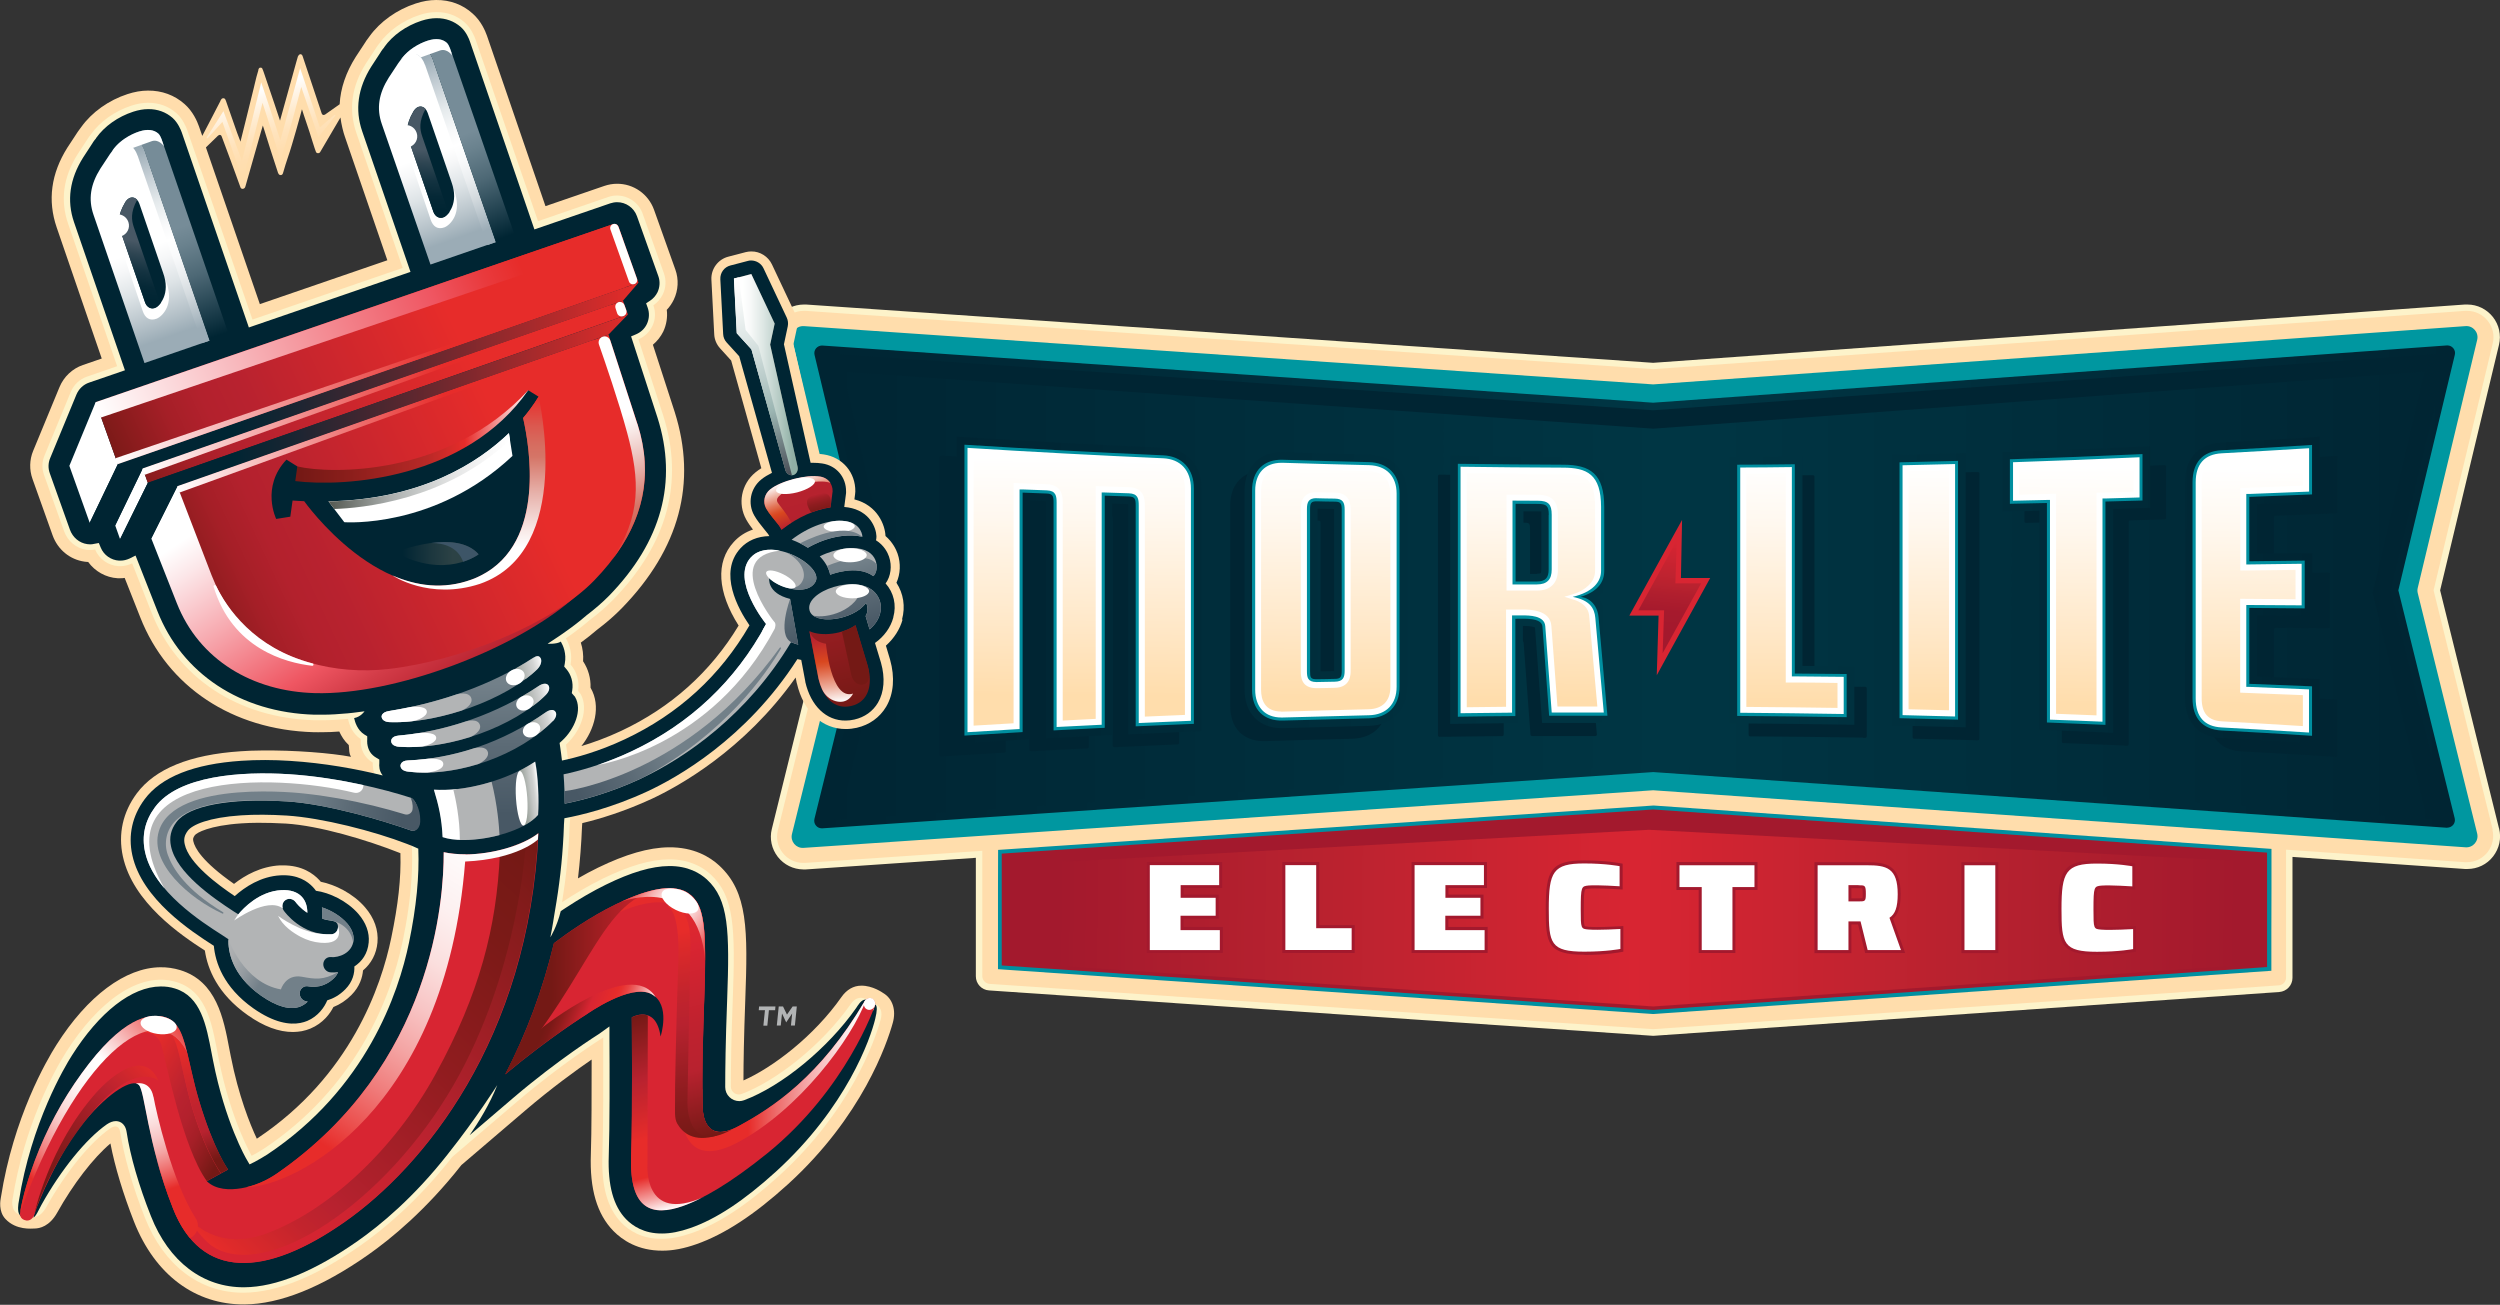 <?xml version="1.0" encoding="UTF-8"?> <svg xmlns="http://www.w3.org/2000/svg" xmlns:xlink="http://www.w3.org/1999/xlink" id="uuid-f9f60507-0775-4e92-a244-bf34943eb450" viewBox="0 0 221.32 115.51"><rect x="0" y="0" width="221.32" height="115.51" fill="#333333" stroke="none"/><defs><linearGradient id="uuid-e9ebe3b9-7730-4cc4-8a3f-98aeb6f5e671" x1="8.85" y1="55.02" x2="154.45" y2="55.02" gradientTransform="translate(63.55 -3.78) rotate(.5)" gradientUnits="userSpaceOnUse"><stop offset="0" stop-color="#002533"></stop><stop offset=".52" stop-color="#003644"></stop><stop offset="1" stop-color="#002533"></stop></linearGradient><linearGradient id="uuid-1b790c47-3a6c-4315-93f0-bd0c2cbdb0fb" x1="47.44" y1="21.78" x2="191.36" y2="21.78" gradientTransform="translate(25.32 30.16) rotate(.01)" xlink:href="#uuid-e9ebe3b9-7730-4cc4-8a3f-98aeb6f5e671"></linearGradient><linearGradient id="uuid-bd2c138e-b86a-490f-a886-e9f291796257" x1="26.18" y1="84.32" x2="137.63" y2="84.32" gradientTransform="translate(63.55 -3.78) rotate(.5)" gradientUnits="userSpaceOnUse"><stop offset=".04" stop-color="#a3192d"></stop><stop offset=".24" stop-color="#b8222f"></stop><stop offset=".5" stop-color="#d82532"></stop><stop offset=".76" stop-color="#b8222f"></stop><stop offset=".98" stop-color="#a3192d"></stop></linearGradient><linearGradient id="uuid-d253936e-a919-4dc7-8abc-6d560cbf3e7b" x1="21.53" y1="55.31" x2="142.4" y2="55.31" xlink:href="#uuid-e9ebe3b9-7730-4cc4-8a3f-98aeb6f5e671"></linearGradient><linearGradient id="uuid-0642cbad-51b2-4f45-a470-99fcf9a0041d" x1="81.96" y1="42.78" x2="81.96" y2="67.83" gradientTransform="translate(63.55 -3.78) rotate(.5)" gradientUnits="userSpaceOnUse"><stop offset=".05" stop-color="#fff"></stop><stop offset=".26" stop-color="#fff8ef"></stop><stop offset=".66" stop-color="#ffe7c6"></stop><stop offset=".89" stop-color="#ffddac"></stop></linearGradient><linearGradient id="uuid-4b3bd88c-d5f5-4357-be0c-5332a4341d12" x1="84.32" y1="60.88" x2="85.19" y2="50.86" gradientTransform="translate(63.55 -3.78) rotate(.5)" gradientUnits="userSpaceOnUse"><stop offset=".19" stop-color="#a3192d"></stop><stop offset=".37" stop-color="#a61a2d"></stop><stop offset=".53" stop-color="#b11f2e"></stop><stop offset=".6" stop-color="#b8222f"></stop><stop offset="1" stop-color="#d82532"></stop></linearGradient><linearGradient id="uuid-b8fb3fcd-a7f5-440f-beae-64d1bc921e21" x1="112.21" y1="29.23" x2="107.55" y2="9.03" gradientTransform="translate(-37.31 34.29) rotate(-.49)" gradientUnits="userSpaceOnUse"><stop offset="0" stop-color="#741915"></stop><stop offset=".24" stop-color="#8d1c1e"></stop><stop offset=".51" stop-color="#a51f27"></stop><stop offset=".78" stop-color="#b3212d"></stop><stop offset="1" stop-color="#b8222f"></stop></linearGradient><linearGradient id="uuid-3651f40f-51ae-4f51-a10c-8afa12874969" x1="58.49" y1="-6.55" x2="79.19" y2="25.33" gradientTransform="translate(-37.31 34.29) rotate(-.49)" gradientUnits="userSpaceOnUse"><stop offset=".38" stop-color="#fff"></stop><stop offset=".45" stop-color="#fce7e9"></stop><stop offset=".6" stop-color="#f7abb1"></stop><stop offset=".8" stop-color="#ef5662"></stop><stop offset=".89" stop-color="#d33c48"></stop><stop offset="1" stop-color="#b8222f"></stop></linearGradient><linearGradient id="uuid-98f47340-67b8-423b-85b7-a9e252d6752c" x1="51.46" y1="17.87" x2="95.87" y2="-2.33" gradientTransform="translate(-37.31 34.29) rotate(-.49)" gradientUnits="userSpaceOnUse"><stop offset="0" stop-color="#741915"></stop><stop offset=".07" stop-color="#8d1c1e"></stop><stop offset=".14" stop-color="#a51f27"></stop><stop offset=".21" stop-color="#b3212d"></stop><stop offset=".28" stop-color="#b8222f"></stop><stop offset=".68" stop-color="#e72c2a"></stop><stop offset=".95" stop-color="#e72c2a"></stop></linearGradient><linearGradient id="uuid-ba2c7256-a8b8-49c1-9bda-95a1805d50e2" x1="62.84" y1="5.44" x2="84.2" y2="5.44" gradientTransform="translate(-37.31 34.29) rotate(-.49)" gradientUnits="userSpaceOnUse"><stop offset=".04" stop-color="#741915"></stop><stop offset=".25" stop-color="#8b1e1b"></stop><stop offset=".57" stop-color="#b82927"></stop><stop offset=".73" stop-color="#e72c2a"></stop><stop offset="1" stop-color="#fff"></stop></linearGradient><linearGradient id="uuid-5e9ac8ad-2524-456d-847e-6b7f581cb89b" x1="66.3" y1="8.06" x2="82.41" y2="8.06" gradientTransform="translate(-37.31 34.29) rotate(-.49)" gradientUnits="userSpaceOnUse"><stop offset="0" stop-color="#535850"></stop><stop offset=".34" stop-color="#aaaead"></stop><stop offset=".5" stop-color="#c7cac9"></stop><stop offset=".7" stop-color="#e5e6e6"></stop><stop offset=".88" stop-color="#f8f8f8"></stop><stop offset="1" stop-color="#fff"></stop></linearGradient><linearGradient id="uuid-834f7cbf-102f-42d8-893e-fd35fce641ba" x1="72.16" y1="15.37" x2="79.55" y2="15.37" gradientTransform="translate(-37.31 34.29) rotate(-.49)" gradientUnits="userSpaceOnUse"><stop offset=".09" stop-color="#002533"></stop><stop offset=".42" stop-color="#1b363e"></stop><stop offset=".69" stop-color="#2c4245"></stop></linearGradient><linearGradient id="uuid-87709e04-dced-4afc-91ad-30ac06f0f11d" x1="78.56" y1="24.52" x2="78.56" y2="40.75" gradientTransform="translate(-37.31 34.29) rotate(-.49)" gradientUnits="userSpaceOnUse"><stop offset=".15" stop-color="#728089"></stop><stop offset=".48" stop-color="#5c6b76"></stop><stop offset=".86" stop-color="#485865"></stop></linearGradient><linearGradient id="uuid-a3b1fb12-3e2d-4d24-aa9c-64fe7019d19a" x1="45.14" y1="2.7" x2="93.9" y2="2.7" gradientTransform="translate(-37.31 34.29) rotate(-.49)" gradientUnits="userSpaceOnUse"><stop offset=".26" stop-color="#002533"></stop><stop offset=".36" stop-color="#172532"></stop><stop offset=".56" stop-color="#54272f"></stop><stop offset=".85" stop-color="#b42a2b"></stop><stop offset="1" stop-color="#e72c2a"></stop></linearGradient><linearGradient id="uuid-3d1b4438-7d1b-49d3-abee-4e78c14c4f7b" x1="46.4" y1="3.94" x2="91.79" y2="-14.39" gradientTransform="translate(-37.31 34.29) rotate(-.49)" gradientUnits="userSpaceOnUse"><stop offset="0" stop-color="#fff"></stop><stop offset=".34" stop-color="#f6a5ab"></stop><stop offset=".64" stop-color="#ef5662"></stop><stop offset=".74" stop-color="#e93a3d"></stop><stop offset=".81" stop-color="#e72c2a"></stop></linearGradient><linearGradient id="uuid-64f841b0-68f0-4e26-be26-89d624ea4255" x1="47.45" y1="-.53" x2="92.8" y2="-.53" gradientTransform="translate(-37.31 34.29) rotate(-.49)" gradientUnits="userSpaceOnUse"><stop offset="0" stop-color="#fff"></stop><stop offset=".4" stop-color="#ef7a79"></stop><stop offset=".64" stop-color="#e72c2a"></stop><stop offset=".81" stop-color="#e72c2a"></stop></linearGradient><linearGradient id="uuid-301ece9e-865f-4033-adc9-43a2f5845a59" x1="49.87" y1=".84" x2="91.46" y2=".84" xlink:href="#uuid-64f841b0-68f0-4e26-be26-89d624ea4255"></linearGradient><linearGradient id="uuid-772ff85a-4864-4c65-a585-0ec0e0825583" x1="52.92" y1="3.19" x2="89.91" y2="3.19" xlink:href="#uuid-64f841b0-68f0-4e26-be26-89d624ea4255"></linearGradient><linearGradient id="uuid-0ce678fc-adbf-4cba-9d11-752b3bbbb299" x1="78.91" y1="1.45" x2="78.61" y2="18.6" gradientTransform="translate(-37.31 34.29) rotate(-.49)" gradientUnits="userSpaceOnUse"><stop offset="0" stop-color="#e72c2a"></stop><stop offset=".03" stop-color="#e43733"></stop><stop offset=".15" stop-color="#db584f"></stop><stop offset=".25" stop-color="#d66d60"></stop><stop offset=".31" stop-color="#d57567"></stop><stop offset=".5" stop-color="#e7b2ab"></stop><stop offset=".69" stop-color="#f8e9e7"></stop><stop offset=".78" stop-color="#fff"></stop></linearGradient><linearGradient id="uuid-56208eea-761e-4917-ac38-5ef7282b6848" x1="46.84" y1="-20.87" x2="53.1" y2="-2.69" gradientTransform="translate(-37.31 34.29) rotate(-.49)" gradientUnits="userSpaceOnUse"><stop offset=".5" stop-color="#fff"></stop><stop offset=".57" stop-color="#f6f7f8"></stop><stop offset=".69" stop-color="#dde3e6"></stop><stop offset=".83" stop-color="#b6c2c9"></stop><stop offset=".92" stop-color="#9bacb6"></stop></linearGradient><linearGradient id="uuid-4fb50dbc-52f9-400a-9893-cd5cbaa1afb4" x1="48.79" y1="-21.54" x2="55.05" y2="-3.36" gradientTransform="translate(-37.31 34.29) rotate(-.49)" gradientUnits="userSpaceOnUse"><stop offset=".05" stop-color="#9bacb6"></stop><stop offset=".06" stop-color="#9dadb7"></stop><stop offset=".2" stop-color="#c7d0d6"></stop><stop offset=".32" stop-color="#e5eaec"></stop><stop offset=".43" stop-color="#f8f9fa"></stop><stop offset=".5" stop-color="#fff"></stop><stop offset=".58" stop-color="#f9fafb"></stop><stop offset=".67" stop-color="#ebeef0"></stop><stop offset=".77" stop-color="#d3dade"></stop><stop offset=".87" stop-color="#b1bec6"></stop><stop offset=".93" stop-color="#9bacb6"></stop></linearGradient><linearGradient id="uuid-b2617e4e-da2e-4965-986d-87b9443eb4a4" x1="55.41" y1="-3.49" x2="49.38" y2="-22.07" gradientTransform="translate(-37.31 34.29) rotate(-.49)" gradientUnits="userSpaceOnUse"><stop offset=".01" stop-color="#002533"></stop><stop offset=".12" stop-color="#1d3e4c"></stop><stop offset=".3" stop-color="#4d6875"></stop><stop offset=".45" stop-color="#6a828e"></stop><stop offset=".53" stop-color="#768c98"></stop></linearGradient><linearGradient id="uuid-c87d0cde-e0f7-4ea5-93f7-8a425b4792e3" x1="72.45" y1="-28.69" x2="78.48" y2="-11.17" xlink:href="#uuid-56208eea-761e-4917-ac38-5ef7282b6848"></linearGradient><linearGradient id="uuid-567ef626-6bf0-4351-a819-3ce43925efe6" x1="74.14" y1="-29.27" x2="81.69" y2="-12.32" xlink:href="#uuid-4fb50dbc-52f9-400a-9893-cd5cbaa1afb4"></linearGradient><linearGradient id="uuid-d958950c-4412-41dd-9681-9ebf746c3026" x1="81.32" y1="-12.1" x2="74.87" y2="-29.83" xlink:href="#uuid-b2617e4e-da2e-4965-986d-87b9443eb4a4"></linearGradient><linearGradient id="uuid-a086dc00-1a34-4c95-ba52-0aea66066183" x1="75.13" y1="-14.38" x2="75.76" y2="-24.39" gradientTransform="translate(-37.31 34.29) rotate(-.49)" gradientUnits="userSpaceOnUse"><stop offset=".07" stop-color="#002533"></stop><stop offset=".19" stop-color="#052836"></stop><stop offset=".33" stop-color="#143341"></stop><stop offset=".48" stop-color="#2e4552"></stop><stop offset=".6" stop-color="#485865"></stop><stop offset=".77" stop-color="#485865"></stop><stop offset=".91" stop-color="#485865"></stop></linearGradient><linearGradient id="uuid-3b45892f-3a65-4d1f-ab23-a72cbfd581b7" x1="49.11" y1="-6.85" x2="50.74" y2="-16.11" xlink:href="#uuid-a086dc00-1a34-4c95-ba52-0aea66066183"></linearGradient><linearGradient id="uuid-21cb7be1-caa0-479d-86e0-6d2700ea3834" x1="82.84" y1="28.42" x2="85.79" y2="27.68" gradientTransform="translate(-37.31 34.29) rotate(-.49)" gradientUnits="userSpaceOnUse"><stop offset="0" stop-color="#8c968d"></stop><stop offset=".59" stop-color="#c7c9c8"></stop><stop offset=".72" stop-color="#d3d5d4"></stop><stop offset=".94" stop-color="#f5f5f5"></stop><stop offset="1" stop-color="#fff"></stop></linearGradient><linearGradient id="uuid-7d4abb36-bd3d-4b87-aabb-210d1d71128a" x1="83.05" y1="36.79" x2="84.75" y2="36.58" gradientTransform="translate(-37.31 34.29) rotate(-.49)" gradientUnits="userSpaceOnUse"><stop offset="0" stop-color="#8c968d"></stop><stop offset=".29" stop-color="#a5aba6"></stop><stop offset=".62" stop-color="#c7c9c8"></stop><stop offset=".71" stop-color="#cccecd"></stop><stop offset=".83" stop-color="#dcdddc"></stop><stop offset=".96" stop-color="#f6f6f6"></stop><stop offset="1" stop-color="#fff"></stop></linearGradient><linearGradient id="uuid-6afeb560-375d-41b6-a8fc-33764e76cde2" x1="88.34" y1="-2.94" x2="94.21" y2="15.13" gradientTransform="translate(-37.31 34.29) rotate(-.49)" gradientUnits="userSpaceOnUse"><stop offset=".38" stop-color="#fff"></stop><stop offset=".46" stop-color="#f8e9e7"></stop><stop offset=".63" stop-color="#e7b2ab"></stop><stop offset=".8" stop-color="#d57567"></stop><stop offset=".84" stop-color="#d66d60"></stop><stop offset=".9" stop-color="#db584f"></stop><stop offset=".98" stop-color="#e43733"></stop><stop offset="1" stop-color="#e72c2a"></stop></linearGradient><linearGradient id="uuid-c4967495-e619-4042-86e4-3c9f2388d5bb" x1="54.13" y1="76.49" x2="88.04" y2="43.74" gradientTransform="translate(-37.31 34.29) rotate(-.49)" gradientUnits="userSpaceOnUse"><stop offset=".01" stop-color="#d82532"></stop><stop offset=".18" stop-color="#d42431"></stop><stop offset=".34" stop-color="#c82330"></stop><stop offset=".47" stop-color="#b8222f"></stop><stop offset="1" stop-color="#741915"></stop></linearGradient><linearGradient id="uuid-2d3bc463-36dc-43f7-a7f0-7c130b6fe1b3" x1="56.28" y1="77.34" x2="86.92" y2="44.49" gradientTransform="translate(-37.31 34.29) rotate(-.49)" gradientUnits="userSpaceOnUse"><stop offset="0" stop-color="#e72c2a"></stop><stop offset=".03" stop-color="#de2a2a"></stop><stop offset=".15" stop-color="#c2242d"></stop><stop offset=".22" stop-color="#b8222f"></stop><stop offset=".26" stop-color="#b2212d"></stop><stop offset=".57" stop-color="#901c1f"></stop><stop offset=".83" stop-color="#7b1a17"></stop><stop offset="1" stop-color="#741915"></stop></linearGradient><linearGradient id="uuid-6733a464-f818-45b3-8213-9a95bb8f1a8c" x1="60.54" y1="72.67" x2="82.51" y2="38.83" gradientTransform="translate(-37.31 34.29) rotate(-.49)" gradientUnits="userSpaceOnUse"><stop offset="0" stop-color="#e72c2a"></stop><stop offset=".17" stop-color="#e72c2a"></stop><stop offset=".24" stop-color="#eb4f4d"></stop><stop offset=".34" stop-color="#f07d7c"></stop><stop offset=".44" stop-color="#f4a5a4"></stop><stop offset=".54" stop-color="#f8c5c5"></stop><stop offset=".64" stop-color="#fbdfde"></stop><stop offset=".75" stop-color="#fdf0f0"></stop><stop offset=".87" stop-color="#fefbfb"></stop><stop offset="1" stop-color="#fff"></stop></linearGradient><linearGradient id="uuid-bf0719a2-f2f9-4962-86b4-4a3c34c9ab87" x1="57.56" y1="66.48" x2="46.71" y2="60.21" gradientTransform="translate(-37.31 34.29) rotate(-.49)" gradientUnits="userSpaceOnUse"><stop offset="0" stop-color="#741915"></stop><stop offset=".11" stop-color="#8d1c1e"></stop><stop offset=".23" stop-color="#a51f27"></stop><stop offset=".35" stop-color="#b3212d"></stop><stop offset=".45" stop-color="#b8222f"></stop><stop offset=".83" stop-color="#e72c2a"></stop></linearGradient><linearGradient id="uuid-55e27389-1c13-4948-a449-e5f630ff6c1c" x1="53.43" y1="74.98" x2="48.98" y2="61.26" gradientTransform="translate(-37.31 34.29) rotate(-.49)" gradientUnits="userSpaceOnUse"><stop offset=".09" stop-color="#e72c2a"></stop><stop offset=".27" stop-color="#e72c2a"></stop><stop offset=".33" stop-color="#eb4f4d"></stop><stop offset=".42" stop-color="#f07d7c"></stop><stop offset=".5" stop-color="#f4a5a4"></stop><stop offset=".59" stop-color="#f8c5c5"></stop><stop offset=".69" stop-color="#fbdfde"></stop><stop offset=".78" stop-color="#fdf0f0"></stop><stop offset=".88" stop-color="#fefbfb"></stop><stop offset="1" stop-color="#fff"></stop></linearGradient><linearGradient id="uuid-517b979f-c114-4784-90c3-39fa826a760b" x1="37.3" y1="70.49" x2="53.18" y2="56.18" gradientTransform="translate(-37.31 34.29) rotate(-.49)" gradientUnits="userSpaceOnUse"><stop offset=".08" stop-color="#e72c2a"></stop><stop offset=".12" stop-color="#eb4f4d"></stop><stop offset=".19" stop-color="#f07d7c"></stop><stop offset=".26" stop-color="#f4a5a4"></stop><stop offset=".32" stop-color="#f8c5c5"></stop><stop offset=".39" stop-color="#fbdfde"></stop><stop offset=".46" stop-color="#fdf0f0"></stop><stop offset=".54" stop-color="#fefbfb"></stop><stop offset=".63" stop-color="#fff"></stop><stop offset="1" stop-color="#e72c2a"></stop></linearGradient><linearGradient id="uuid-fdd2232f-801a-45fc-958e-31d87070de63" x1="39.19" y1="71.83" x2="50.3" y2="59.92" gradientTransform="translate(-37.31 34.29) rotate(-.49)" gradientUnits="userSpaceOnUse"><stop offset="0" stop-color="#741915"></stop><stop offset=".15" stop-color="#7a1917"></stop><stop offset=".36" stop-color="#8b1c1e"></stop><stop offset=".59" stop-color="#a81f28"></stop><stop offset=".7" stop-color="#b8222f"></stop><stop offset="1" stop-color="#e72c2a"></stop></linearGradient><linearGradient id="uuid-2c801569-5e63-4f79-8ad4-8f9925458521" x1="53.31" y1="59.18" x2="53.36" y2="59.32" gradientTransform="translate(-37.31 34.29) rotate(-.49)" gradientUnits="userSpaceOnUse"><stop offset="0" stop-color="#e72c2a"></stop><stop offset="0" stop-color="#e52b2a"></stop><stop offset=".11" stop-color="#d1272c"></stop><stop offset=".23" stop-color="#c2242d"></stop><stop offset=".37" stop-color="#ba222e"></stop><stop offset=".61" stop-color="#b8222f"></stop><stop offset=".9" stop-color="#741915"></stop></linearGradient><linearGradient id="uuid-ec83ceea-4ff7-4883-aa75-c7c54bd86178" x1="52.05" y1="57.76" x2="56.51" y2="70.01" gradientTransform="translate(-37.31 34.29) rotate(-.49)" gradientUnits="userSpaceOnUse"><stop offset=".1" stop-color="#e72c2a"></stop><stop offset=".26" stop-color="#d6282b"></stop><stop offset=".52" stop-color="#c0232e"></stop><stop offset=".69" stop-color="#b8222f"></stop><stop offset=".9" stop-color="#741915"></stop></linearGradient><linearGradient id="uuid-1b4dc56d-0b08-4eed-b255-152df27fe7c4" x1="60.3" y1="-26.57" x2="62.56" y2="-18.96" gradientTransform="translate(-37.31 34.29) rotate(-.49)" gradientUnits="userSpaceOnUse"><stop offset=".1" stop-color="#fff"></stop><stop offset=".2" stop-color="#fff7ed"></stop><stop offset=".4" stop-color="#ffecd1"></stop><stop offset=".61" stop-color="#ffe3bc"></stop><stop offset=".81" stop-color="#ffdeb0"></stop><stop offset="1" stop-color="#ffddac"></stop></linearGradient><linearGradient id="uuid-6db81b7d-baff-4bf0-8f92-268f0991653a" x1="97.04" y1="61.81" x2="113.54" y2="61.81" gradientTransform="translate(-37.31 34.29) rotate(-.49)" gradientUnits="userSpaceOnUse"><stop offset=".02" stop-color="#e72c2a"></stop><stop offset=".36" stop-color="#e72c2a"></stop><stop offset=".52" stop-color="#ee6f6e"></stop><stop offset=".69" stop-color="#f5acac"></stop><stop offset=".83" stop-color="#fad9d9"></stop><stop offset=".93" stop-color="#fdf4f4"></stop><stop offset="1" stop-color="#fff"></stop></linearGradient><linearGradient id="uuid-d68f86bf-723e-4534-88f8-5ce6b3beb722" x1="99.68" y1="67.23" x2="95.96" y2="46.17" gradientTransform="translate(-37.31 34.29) rotate(-.49)" gradientUnits="userSpaceOnUse"><stop offset="0" stop-color="#741915"></stop><stop offset=".2" stop-color="#8e1c1f"></stop><stop offset=".48" stop-color="#b8222f"></stop><stop offset=".6" stop-color="#c2242d"></stop><stop offset=".81" stop-color="#de2a2a"></stop><stop offset=".86" stop-color="#e72c2a"></stop></linearGradient><linearGradient id="uuid-9adb36e7-f901-418f-beea-19d7689c8c4e" x1="94.89" y1="45.3" x2="100.32" y2="67.07" gradientTransform="translate(-37.31 34.29) rotate(-.49)" gradientUnits="userSpaceOnUse"><stop offset="0" stop-color="#e72c2a"></stop><stop offset=".26" stop-color="#d82532"></stop><stop offset=".28" stop-color="#d62431"></stop><stop offset=".55" stop-color="#c0222f"></stop><stop offset=".73" stop-color="#b8222f"></stop><stop offset="1" stop-color="#741915"></stop></linearGradient><linearGradient id="uuid-9b1670a0-1cf9-4036-918e-ee8b79a379da" x1="92.05" y1="56.69" x2="96.26" y2="73.57" gradientTransform="translate(-37.31 34.29) rotate(-.49)" gradientUnits="userSpaceOnUse"><stop offset="0" stop-color="#741915"></stop><stop offset=".32" stop-color="#b8222f"></stop><stop offset=".62" stop-color="#e72c2a"></stop><stop offset=".81" stop-color="#e72c2a"></stop><stop offset=".84" stop-color="#ea4c4a"></stop><stop offset=".92" stop-color="#f49e9d"></stop><stop offset="1" stop-color="#fff"></stop></linearGradient><linearGradient id="uuid-3489837b-fa6e-48b8-9177-baa3596f5b3b" x1="81.5" y1="53.35" x2="96.44" y2="53.35" gradientTransform="translate(-37.31 34.29) rotate(-.49)" gradientUnits="userSpaceOnUse"><stop offset=".28" stop-color="#741915"></stop><stop offset=".94" stop-color="#d82532"></stop></linearGradient><linearGradient id="uuid-e698dd19-26d9-4dce-97ce-c91a5417dfdf" x1="83.7" y1="56.1" x2="92.87" y2="59.81" gradientTransform="translate(-37.31 34.29) rotate(-.49)" gradientUnits="userSpaceOnUse"><stop offset=".17" stop-color="#741915"></stop><stop offset=".22" stop-color="#7b1917"></stop><stop offset=".29" stop-color="#8f1c1c"></stop><stop offset=".38" stop-color="#b02026"></stop><stop offset=".48" stop-color="#d82532"></stop><stop offset=".66" stop-color="#e72c2a"></stop><stop offset=".69" stop-color="#e73130"></stop><stop offset=".74" stop-color="#e94241"></stop><stop offset=".79" stop-color="#ec5e5d"></stop><stop offset=".85" stop-color="#f18584"></stop><stop offset=".92" stop-color="#f6b7b6"></stop><stop offset=".98" stop-color="#fdf2f2"></stop><stop offset="1" stop-color="#fff"></stop></linearGradient><linearGradient id="uuid-06d5f410-6999-4fd7-b35c-887411ffcf7d" x1="93.02" y1="44.72" x2="100.45" y2="49.93" gradientTransform="translate(-37.31 34.29) rotate(-.49)" gradientUnits="userSpaceOnUse"><stop offset="0" stop-color="#e72c2a"></stop><stop offset=".06" stop-color="#eb5554"></stop><stop offset=".14" stop-color="#f18887"></stop><stop offset=".21" stop-color="#f6b3b2"></stop><stop offset=".29" stop-color="#fad4d3"></stop><stop offset=".36" stop-color="#fcebeb"></stop><stop offset=".42" stop-color="#fefafa"></stop><stop offset=".48" stop-color="#fff"></stop><stop offset=".53" stop-color="#fdf5f4"></stop><stop offset=".62" stop-color="#fadad9"></stop><stop offset=".73" stop-color="#f5aead"></stop><stop offset=".86" stop-color="#ee7170"></stop><stop offset="1" stop-color="#e72c2a"></stop></linearGradient><linearGradient id="uuid-ff59d6d8-a6f1-46a0-b8ae-254712943765" x1="110.32" y1="22.33" x2="111.12" y2="28.85" gradientTransform="translate(-37.31 34.29) rotate(-.49)" gradientUnits="userSpaceOnUse"><stop offset=".1" stop-color="#b8222f"></stop><stop offset=".43" stop-color="#d9471f"></stop><stop offset=".49" stop-color="#db542f"></stop><stop offset=".61" stop-color="#e3775a"></stop><stop offset=".79" stop-color="#eeb09f"></stop><stop offset="1" stop-color="#fefefe"></stop><stop offset="1" stop-color="#fff"></stop></linearGradient><linearGradient id="uuid-481edb27-ac3c-4af5-9350-52b4189dade8" x1="107.34" y1="9.05" x2="108.67" y2="12.69" gradientTransform="translate(-37.31 34.29) rotate(-.49)" gradientUnits="userSpaceOnUse"><stop offset="0" stop-color="#fff"></stop><stop offset="0" stop-color="#fefefe"></stop><stop offset=".24" stop-color="#eeb09f"></stop><stop offset=".43" stop-color="#e3775a"></stop><stop offset=".57" stop-color="#db542f"></stop><stop offset=".64" stop-color="#d9471f"></stop><stop offset="1" stop-color="#b8222f"></stop></linearGradient><linearGradient id="uuid-edda8cf4-6d76-4ec4-a41a-66a294cd4c6d" x1="109.56" y1="10.37" x2="113.47" y2="27.3" gradientTransform="translate(-37.31 34.29) rotate(-.49)" gradientUnits="userSpaceOnUse"><stop offset="0" stop-color="#b8222f"></stop><stop offset=".02" stop-color="#a31f27"></stop><stop offset=".05" stop-color="#8e1c1f"></stop><stop offset=".08" stop-color="#7f1a19"></stop><stop offset=".12" stop-color="#761916"></stop><stop offset=".17" stop-color="#741915"></stop></linearGradient><linearGradient id="uuid-208c627f-fc06-430d-8dbb-9a7122cfb54b" x1="64.98" y1="33.16" x2="70.63" y2="33.16" gradientUnits="userSpaceOnUse"><stop offset=".14" stop-color="#fff"></stop><stop offset=".27" stop-color="#f6f8f7"></stop><stop offset=".46" stop-color="#dde7e4"></stop><stop offset=".71" stop-color="#b6cbc4"></stop><stop offset=".92" stop-color="#90b0a6"></stop></linearGradient><linearGradient id="uuid-3cc66b51-5576-4ed6-a9a0-51a832ce0ed9" x1="101.79" y1="-8.54" x2="107.98" y2="8.46" gradientTransform="translate(-37.31 34.29) rotate(-.49)" gradientUnits="userSpaceOnUse"><stop offset="0" stop-color="#fff"></stop><stop offset=".11" stop-color="#f6f8f8"></stop><stop offset=".3" stop-color="#dde6e5"></stop><stop offset=".53" stop-color="#b6c9c7"></stop><stop offset=".67" stop-color="#9cb6b3"></stop><stop offset="1" stop-color="#474c55"></stop></linearGradient><linearGradient id="uuid-d7072947-b727-4370-b4be-a885e9ed61b0" x1="50.99" y1="39.8" x2="73.5" y2="43.37" gradientTransform="translate(-37.31 34.29) rotate(-.49)" gradientUnits="userSpaceOnUse"><stop offset=".54" stop-color="#728089"></stop><stop offset=".72" stop-color="#5c6b76"></stop><stop offset=".93" stop-color="#485865"></stop></linearGradient><linearGradient id="uuid-56a6904d-128e-40c1-b8de-ba94b190a585" x1="56.93" y1="49.66" x2="65.5" y2="54.61" gradientTransform="translate(-37.31 34.29) rotate(-.49)" gradientUnits="userSpaceOnUse"><stop offset="0" stop-color="#b2b4b5"></stop><stop offset=".1" stop-color="#aaadaf"></stop><stop offset=".26" stop-color="#959ca1"></stop><stop offset=".44" stop-color="#738089"></stop><stop offset=".45" stop-color="#728089"></stop></linearGradient><linearGradient id="uuid-4b1c829b-4b3e-4eec-af05-1140e8c7136c" x1="111.6" y1="23.08" x2="109.2" y2="14.14" gradientTransform="translate(-37.31 34.29) rotate(-.49)" gradientUnits="userSpaceOnUse"><stop offset=".03" stop-color="#485865"></stop><stop offset=".36" stop-color="#5c6b76"></stop><stop offset=".64" stop-color="#728089"></stop></linearGradient><linearGradient id="uuid-5d68c25e-bf2c-4cac-9a8e-0263205445c3" x1="86.29" y1="36.96" x2="107.23" y2="25.83" gradientTransform="translate(-37.31 34.29) rotate(-.49)" gradientUnits="userSpaceOnUse"><stop offset=".07" stop-color="#485865"></stop><stop offset=".28" stop-color="#5c6b76"></stop><stop offset=".46" stop-color="#728089"></stop></linearGradient></defs><g id="uuid-e0d90e76-e5a4-42bb-a83c-f0720e6d1eed"><g id="uuid-03d51a0b-e04c-418d-b452-bf1f047d5cb2"><g><path d="M221.23,73.33l-5.21-21.07,5.21-21.73c.21-.87,.01-1.77-.54-2.47-.55-.69-1.37-1.1-2.25-1.1h-.03c-.07,0-.14,0-.21,0l-71.85,5.16-74.98-5.16c-.06,0-.12,0-.18,0h-.02c-.89,0-1.72,.4-2.27,1.1-.55,.7-.75,1.6-.54,2.47l5.2,21.69-5.23,21.16c-.22,.87-.02,1.77,.53,2.48,.55,.7,1.37,1.1,2.25,1.11h.03c.07,0,.13,0,.2,0l15.05-1.03v10.49c0,.66,.51,1.21,1.17,1.25l58.8,4.02,55.42-3.88c.66-.05,1.17-.6,1.17-1.25v-10.71s15.27,1.07,15.27,1.07c.06,0,.12,0,.18,0h.03c.9,0,1.73-.4,2.28-1.11,.55-.71,.75-1.61,.53-2.48Z" style="fill:#fdf3ca;"></path><path d="M220.68,73.46l-5.24-21.2,5.24-21.87c.17-.7,0-1.42-.44-1.98-.44-.56-1.11-.89-1.83-.89-.06,0-.11,0-.17,0l-71.89,5.16-75.02-5.16c-.06,0-.11,0-.17,0-.72,0-1.38,.32-1.83,.89-.44,.56-.6,1.29-.44,1.98l5.23,21.83-5.26,21.29c-.17,.7-.02,1.43,.43,1.99,.44,.57,1.11,.89,1.83,.89,.05,0,.11,0,.16,0l15.68-1.07v11.09c0,.36,.28,.66,.64,.69l58.74,4.01,55.4-3.88c.36-.02,.64-.32,.64-.69v-11.32s15.85,1.11,15.85,1.11c.05,0,.11,0,.16,0,.72,0,1.39-.33,1.83-.89,.44-.57,.6-1.29,.43-1.99Z" style="fill:#ffddac;"></path><path d="M146.36,69.96l-75.22,5.1c-.67,.05-1.19-.57-1.03-1.22l5.28-21.37c.04-.15,.04-.31,0-.47l-5.25-21.91c-.16-.65,.36-1.26,1.03-1.22l75.18,5.16s-.05,0,0,0l71.92-5.16c.67-.05,1.19,.57,1.03,1.22l-5.26,21.95c-.04,.15-.04,.31,0,.47l5.26,21.28c.16,.65-.36,1.27-1.03,1.22l-71.92-5.05" style="fill:#0097a0;"></path><path d="M216.67,73.28s-.03,0-.05,0l-70.26-4.93-73.56,4.98s-.03,0-.05,0c-.2,0-.39-.09-.51-.24-.14-.16-.19-.38-.14-.59l5-20.27-4.99-20.81c-.05-.21,0-.43,.14-.59,.13-.15,.32-.24,.51-.24,.02,0,.03,0,.05,0l73.54,5.06,70.27-5.07s.03,0,.05,0c.2,0,.38,.09,.51,.24,.14,.16,.19,.38,.14,.59l-5,20.85,4.99,20.18c.05,.21,0,.43-.14,.59-.13,.15-.32,.24-.51,.24Z" style="fill:url(#uuid-e9ebe3b9-7730-4cc4-8a3f-98aeb6f5e671);"></path><polygon points="216.68 31.26 146.29 36.32 72.77 31.26 77.79 52.24 72.75 72.66 145.97 67.67 216.67 72.61 211.64 52.27 216.68 31.26" style="fill:url(#uuid-1b790c47-3a6c-4315-93f0-bd0c2cbdb0fb);"></polygon><polygon points="216.68 31.26 146.36 36.32 72.77 31.26 77.79 52.24 72.75 72.66 74.34 72.55 79.12 52.64 74.66 32.91 146.36 37.95 214.64 32.9 210.05 52.48 214.86 72.48 216.67 72.61 211.64 52.27 216.68 31.26" style="fill:#002533;"></polygon><polygon points="146.39 71.31 88.36 75.24 88.35 78.6 88.35 82.44 88.35 85.8 146.36 89.77 201.08 85.94 201.08 82.46 201.09 78.63 201.09 75.15 146.39 71.31" style="fill:#008fa0;"></polygon><polygon points="88.68 85.47 88.68 75.57 146.36 71.66 200.7 75.48 200.7 85.61 146.36 89.41 88.68 85.47" style="fill:#a3192d;"></polygon><polygon points="145.98 73.46 89.03 76.57 89.02 85.18 146.36 89.1 200.41 85.31 200.42 76.35 145.98 73.46" style="fill:url(#uuid-bd2c138e-b86a-490f-a886-e9f291796257);"></polygon><g><path d="M83.18,40.47c0-.07,.06-.13,.14-.13h.22c5.9,.38,11.88,.7,17.78,.96,1.86,.08,3.06,1.38,3.06,3.3v21.18c0,.07-.06,.13-.13,.13h-.2c-1.73,.08-3.47,.15-5.2,.23h-.22c-.07,.01-.13-.05-.13-.12v-19.91c0-.19,0-.29-.02-.36,0-.05-.05-.09-.1-.1-.04,0-.1-.02-.19-.02l-1.67-.05c-.07,0-.13,.06-.13,.13v20.42c0,.07-.06,.12-.13,.13h-.2c-1.52,.08-3.05,.16-4.57,.24h-.22c-.07,.02-.14-.04-.14-.12v-20.5q0-.49-.3-.51l-1.66-.06c-.07,0-.13,.06-.13,.13v21.07c0,.07-.06,.12-.13,.13h-.2c-1.73,.11-3.47,.21-5.2,.32h-.22c-.07,.02-.14-.04-.14-.11v-26.38Zm123.37,26.52c-2.7-.17-5.4-.33-8.1-.47-1.87-.1-2.9-1.24-2.9-3.2v-19.28c0-1.96,1.04-3.09,2.91-3.19,2.7-.14,5.4-.3,8.1-.47h.22c.07-.02,.14,.04,.14,.11v4.83c0,.07-.06,.13-.12,.13h-.2c-1.72,.08-3.44,.15-5.17,.21-.07,0-.12,.06-.12,.13v4.83c0,.07,.06,.13,.13,.13l4.69-.06c.07,0,.13,.06,.13,.13v4.67c0,.07-.06,.13-.13,.13l-4.69-.04c-.07,0-.13,.06-.13,.13v5.86c0,.07,.05,.13,.12,.13,1.72,.07,3.44,.13,5.17,.21h.2c.07,.01,.12,.07,.12,.14v4.83c0,.07-.06,.13-.14,.13h-.22Zm-18.47-.99c-1.75-.07-3.49-.14-5.23-.21h-.2c-.07,0-.12-.07-.12-.14v-19.3c0-.07-.05-.13-.13-.13-.89,.02-2.57,.06-3.05,.07-.07,0-.13-.06-.13-.13v-4.38c0-.07,.06-.13,.13-.13h.2c3.93-.13,7.92-.29,11.86-.47h.22c.07-.01,.13,.05,.13,.12v4.55c0,.07-.06,.13-.13,.13-.47,.01-2.16,.06-3.06,.09-.07,0-.12,.06-.12,.13v19.69c0,.07-.06,.13-.14,.13h-.22Zm-76.22-.39c-1.82,0-2.95-1.18-2.95-3.09v-17.77c0-1.9,1.14-3.09,2.96-3.09h.14c2.56,.08,5.13,.15,7.7,.21,1.9,.04,3.07,1.25,3.07,3.15v17.23c0,1.9-1.18,3.1-3.08,3.15-2.57,.06-5.13,.13-7.7,.21h-.14Zm2.92-4.38s.08,.01,.2,.01l1.63-.03c.08,0,.14,0,.18-.01,.06,0,.1-.05,.11-.11,0-.05,.01-.14,.01-.27v-14.34c0-.14,0-.22-.01-.27,0-.06-.05-.1-.11-.11-.04,0-.1-.01-.18-.01l-1.47-.03c-.06,0-.12-.05-.12-.11l-.03-.22v.21c0,.07-.05,.12-.12,.13,0,0,0,0,0,0-.06,0-.11,.05-.11,.11,0,.05-.01,.14-.01,.26v14.44c0,.09,0,.31,.02,.37,0,0,0,0,0,0Zm60.11,4.3c-1.75-.05-3.49-.09-5.24-.13h-.2c-.07,0-.13-.06-.13-.13v-23.22c0-.07,.06-.13,.13-.13h.2c1.75-.04,3.49-.09,5.24-.13h.21c.07,0,.13,.05,.13,.12v23.5c0,.07-.06,.13-.14,.13h-.21Zm-9.96-.23c-3.24-.05-6.58-.09-9.79-.11h-.21c-.07,0-.13-.06-.13-.13v-22.82c0-.07,.06-.13,.13-.13h.21c1.69-.01,3.46-.03,5.15-.04h.21c.07,0,.13,.05,.13,.13v18.43c0,.07,.05,.13,.12,.13,1.39,.01,2.79,.02,4.18,.04h.2c.07,0,.13,.06,.13,.13v4.26c0,.07-.06,.13-.13,.13h-.21Zm-37.63-23.15c0-.07,.06-.13,.13-.13h.21c3.11,.05,6.27,.08,9.4,.09,2.86,.01,4.03,1.2,4.03,4.12v5.69c0,.7-.26,1.58-1.35,2.21-.08,.04-.08,.15-.01,.21,.48,.38,.79,.98,.85,1.72l.81,8.96c0,.07-.05,.14-.13,.14h-.88c-1.52,0-3.03,0-4.55,0h-.19c-.07,0-.12-.05-.13-.12l-.61-8.15c-.01-.18-.28-.4-1.45-.4h-.18c-.07,0-.13,.06-.13,.13v8.42c0,.07-.06,.13-.13,.13h-.21c-1.71,.02-3.43,.03-5.14,.06h-.21c-.07,0-.13-.05-.13-.13v-22.98Zm7.41,10.38c.29,0,.49-.05,.59-.16,.1-.1,.15-.29,.15-.58v-4.88c0-.61-.03-.64-.64-.64h-1.52c-.07,0-.13,.05-.13,.12v6c0,.07,.06,.13,.13,.13h1.43Z" style="fill:#002533;"></path><path d="M204.64,65.8c-2.64-.17-5.33-.32-8.01-.47-2.03-.11-3.19-1.39-3.19-3.51v-19.13c0-2.12,1.17-3.4,3.2-3.51,2.66-.14,5.36-.3,8.01-.47l.71-.04v5.74s-.64,.03-.64,.03c-1.63,.07-3.28,.13-4.91,.19v4.38c1.41-.02,2.81-.03,4.22-.05h.68s0,5.57,0,5.57h-.68c-1.41-.02-2.81-.03-4.22-.04v5.4c1.63,.06,3.28,.13,4.91,.2l.64,.03v5.74s-.71-.04-.71-.04Zm-119.93-27.15l.71,.05c5.83,.37,11.75,.68,17.59,.94,2.04,.09,3.36,1.51,3.36,3.62v21.47s-.65,.03-.65,.03c-1.71,.07-3.45,.14-5.15,.22l-.7,.03v-20.24s0-.09,0-.14c-.47-.02-.94-.03-1.41-.05v20.49s-.64,.03-.64,.03c-1.5,.07-3.02,.15-4.52,.23l-.71,.04v-20.84s0-.1,0-.17c-.47-.02-.94-.04-1.4-.05v21.13s-.64,.04-.64,.04c-1.71,.1-3.44,.2-5.14,.31l-.71,.04v-27.17Zm101.66,26.19c-1.73-.07-3.48-.14-5.18-.21l-.65-.02v-19.39c-.86,.02-1.72,.04-2.59,.06h-.68s0-5.26,0-5.26l.65-.02c3.89-.13,7.84-.28,11.73-.46l.7-.03v5.45s-.65,.02-.65,.02c-.88,.03-1.75,.05-2.63,.08v19.82s-.7-.03-.7-.03Zm-72.93-.38c-1.98,0-3.26-1.34-3.26-3.4v-17.63c0-2.07,1.28-3.4,3.27-3.4,.05,0,.1,0,.15,0,2.53,.08,5.09,.15,7.61,.21,2.05,.05,3.37,1.41,3.37,3.46v17.1c0,2.05-1.33,3.41-3.38,3.46-2.52,.06-5.08,.13-7.61,.2-.05,0-.1,0-.15,0Zm3.2-5.02c.49,0,.98-.02,1.47-.03,0-.02,0-14.32,0-14.35l-1.47-.03s0,14.39,0,14.4Zm56.69,4.93c-1.72-.05-3.46-.09-5.18-.13h-.66s0-23.97,0-23.97h.66c1.72-.05,3.46-.09,5.18-.14l.69-.02v24.28s-.69-.02-.69-.02Zm-9.85-.22c-3.19-.05-6.5-.09-9.68-.11h-.67s0-23.58,0-23.58h.67c1.67-.01,3.43-.03,5.09-.05h.68s0,18.54,0,18.54c1.31,.01,2.62,.02,3.93,.04h.66s0,5.17,0,5.17h-.68Zm-35.09-23.79h.68c3.09,.05,6.22,.08,9.3,.09,2.99,.01,4.32,1.38,4.32,4.42v5.65c0,.7-.24,1.63-1.26,2.33,.43,.44,.69,1.05,.76,1.75l.84,9.4h-1.41c-1.48,0-2.98,0-4.48,0h-.62s-.63-8.45-.63-8.45c-.08-.04-.33-.14-1.07-.14v8.61s-.67,0-.67,0c-1.71,.01-3.42,.03-5.09,.06h-.68s0-23.74,0-23.74Zm7.67,10.43c.27,0,.34-.05,.34-.05h0s.05-.07,.05-.33v-4.84c0-.15,0-.24,0-.29-.05,0-.14-.01-.29-.01-.43,0-.86,0-1.29,0v5.54s1.2,0,1.2,0Z" style="fill:url(#uuid-d253936e-a919-4dc7-8abc-6d560cbf3e7b);"></path><path d="M93.27,64.65c0-6.71,0-13.42,0-20.13,0-.61-.06-.81-.62-.83-.71-.03-1.41-.05-2.12-.08,0,7.07,0,14.13,0,21.2-1.72,.1-3.43,.2-5.15,.31,0-8.58,0-17.16,0-25.75,5.86,.37,11.73,.68,17.6,.94,1.65,.07,2.72,1.18,2.71,2.95,0,6.94,0,13.88,0,20.82-1.72,.07-3.43,.14-5.15,.22,0-6.51,0-13.03,0-19.54,0-.59-.06-.79-.62-.81-.71-.02-1.42-.05-2.12-.07,0,6.85,0,13.7,0,20.55-1.51,.07-3.02,.15-4.52,.23Zm20.29-.86c-1.66,.05-2.72-.95-2.72-2.73,0-5.88,0-11.76,0-17.63,0-1.78,1.06-2.78,2.72-2.73,2.54,.08,5.08,.15,7.62,.21,1.66,.04,2.72,1.07,2.72,2.79,0,5.7,0,11.4,0,17.1,0,1.72-1.06,2.75-2.72,2.79-2.54,.06-5.08,.13-7.62,.2Zm5.22-18.66c0-.56-.09-.72-.62-.72-.52,0-1.04-.02-1.56-.03-.53-.01-.62,.14-.62,.71,0,4.78,0,9.55,0,14.33,0,.56,.03,.72,.62,.71,.52,0,1.04-.02,1.56-.03,.53,0,.62-.17,.62-.72,0-4.74,0-9.49,0-14.23Zm23.51,18.23c-1.72,0-3.44,0-5.15,0-.2-2.63-.39-5.26-.59-7.89-.06-.82-1.66-.69-2.4-.69,0,2.87,0,5.74,0,8.61-1.7,.01-3.39,.03-5.09,.06,0-7.46,0-14.93,0-22.39,3.1,.04,6.21,.07,9.31,.08,2.44,0,3.65,.82,3.65,3.75,0,1.88,0,3.77,0,5.65,0,1-.59,1.84-2.09,2.3,.88,.12,1.5,.79,1.59,1.84,.26,2.89,.52,5.78,.78,8.67Zm-5.18-17.78c0-.79-.19-.97-.97-.97-.66,0-1.31,0-1.97-.01,0,2.29,0,4.59,0,6.88,.62,0,1.25,0,1.87,0,.78,0,1.06-.33,1.06-1.06,0-1.61,0-3.23,0-4.84Zm26.37,17.91c-3.21-.05-6.48-.09-9.69-.11,0-7.41,0-14.83,0-22.24,1.68,0,3.42-.02,5.1-.04,0,6.18,0,12.36,0,18.53,1.53,.01,3.06,.03,4.59,.04,0,1.27,0,2.55,0,3.82Zm9.86,.22c-1.73-.05-3.46-.09-5.18-.13,0-7.55,0-15.1,0-22.65,1.73-.04,3.46-.08,5.18-.13,0,7.64,0,15.27,0,22.9Zm16.33-19.4c-1.09,.03-2.19,.06-3.28,.09,0,6.59,0,13.18,0,19.77-1.73-.07-3.45-.14-5.18-.21,0-6.48,0-12.95,0-19.43-1.09,.03-2.19,.05-3.28,.07,0-1.31,0-2.63,0-3.94,3.91-.13,7.83-.28,11.74-.46,0,1.37,0,2.73,0,4.1Zm4.43-1.61c0-1.77,.91-2.75,2.56-2.84,2.67-.14,5.35-.3,8.02-.47,0,1.46,0,2.92,0,4.38-1.85,.08-3.7,.15-5.55,.22,0,1.9,0,3.8,0,5.7,1.63-.02,3.27-.04,4.9-.06,0,1.41,0,2.82,0,4.23-1.63-.01-3.27-.03-4.9-.04,0,2.24,0,4.48,0,6.72,1.85,.07,3.7,.14,5.55,.22v4.38c-2.67-.17-5.35-.33-8.02-.47-1.65-.09-2.56-1.07-2.56-2.84,0-6.38,0-12.76,0-19.13Z" style="fill:#008fa0;"></path><path d="M204.41,64.85c-2.56-.16-5.16-.31-7.73-.45-1.53-.08-2.3-.95-2.3-2.57v-19.13c0-1.62,.78-2.49,2.31-2.57,2.57-.14,5.17-.29,7.73-.45v3.84c-1.74,.07-3.52,.14-5.3,.21h-.26s0,6.24,0,6.24h.27c1.54-.02,3.08-.04,4.63-.06v3.68c-1.54-.01-3.09-.02-4.63-.03h-.27s0,7.25,0,7.25h.26c1.78,.08,3.56,.15,5.29,.22v3.84Zm-118.76-25.2c5.74,.36,11.57,.67,17.32,.92,1.54,.07,2.46,1.07,2.46,2.68v20.56c-1.54,.06-3.09,.13-4.62,.2v-19.26c0-.59-.06-1.05-.88-1.08-.71-.02-1.41-.05-2.12-.07h-.28s0,20.56,0,20.56c-1.34,.07-2.68,.13-3.99,.2v-19.85c0-.61-.06-1.07-.88-1.1-.71-.03-1.41-.05-2.12-.08h-.28s0,21.21,0,21.21c-1.52,.09-3.07,.18-4.61,.28v-25.18Zm100.48,24.24c-1.54-.07-3.1-.13-4.65-.18v-19.45s-.27,0-.27,0c-1,.02-2,.05-3,.07v-3.41c3.72-.12,7.49-.27,11.2-.44v3.56c-1.01,.03-2.01,.06-3.02,.09h-.26s0,19.76,0,19.76Zm-72.69-.37c-1.45,0-2.32-.92-2.32-2.46v-17.63c0-1.54,.87-2.46,2.33-2.46,.04,0,.08,0,.12,0,2.54,.08,5.1,.15,7.62,.21,1.54,.04,2.45,.98,2.45,2.52v17.1c0,1.54-.92,2.49-2.46,2.52-2.52,.06-5.09,.13-7.62,.2-.04,0-.08,0-.12,0Zm3.11-19.42c-.71,0-.85,.36-.85,.97v14.33c0,.57,.06,.97,.83,.98h.06c.52-.01,1.04-.02,1.56-.03,.75-.01,.89-.36,.89-.99v-14.23c0-.63-.14-.98-.88-.99-.52,0-1.04-.02-1.56-.03h-.05Zm56.53,19.33c-1.54-.04-3.1-.08-4.65-.12v-22.12c1.54-.03,3.1-.07,4.65-.11v22.35Zm-9.87-.22c-3.02-.05-6.14-.09-9.15-.11v-21.71c1.48,0,3.06-.02,4.57-.04v18.53s.26,0,.26,0c1.44,.01,2.88,.02,4.33,.04v3.28Zm-33.9-21.89c3,.04,6.04,.07,9.04,.08,2.15,0,3.39,.58,3.39,3.49v5.65c0,.97-.74,1.88-2.51,2.3h0c1.49,.3,1.92,.97,2,1.86l.75,8.38h-.33c-1.42,0-2.86,0-4.28,0l-.57-7.65c-.07-.95-1.45-.95-2.03-.95-.13,0-.26,0-.38,0-.09,0-.18,0-.26,0h-.27s0,8.61,0,8.61c-1.5,.01-3.03,.03-4.56,.05v-21.84Zm4.59,10.42h2.14c.47,0,.8-.11,1.02-.34,.21-.22,.31-.53,.31-.99v-4.84c0-.93-.3-1.24-1.23-1.24-.66,0-1.31,0-1.97-.01h-.27s0,7.42,0,7.42Z" style="fill:#fff;"></path><path d="M86.19,40.22c5.57,.35,11.2,.64,16.76,.88,1.24,.06,1.95,.84,1.95,2.14v20.05c-1.18,.05-2.37,.1-3.55,.15v-18.7c0-.43,0-1.57-1.4-1.61-.71-.02-1.41-.05-2.12-.07l-.83-.03v20.61c-.97,.05-1.95,.1-2.92,.15v-19.28c0-.47,0-1.59-1.39-1.64-.71-.03-1.41-.05-2.12-.08l-.84-.03v21.27c-1.18,.07-2.37,.14-3.54,.21v-24.03Zm117.69,24.06c-2.38-.15-4.78-.29-7.17-.42-1.23-.07-1.8-.71-1.8-2.04v-19.13c0-1.34,.56-1.97,1.8-2.04,2.38-.13,4.78-.27,7.17-.41v2.75c-1.59,.06-3.19,.13-4.78,.19l-.77,.03v7.29s.81,0,.81,0c1.36-.02,2.72-.03,4.08-.05v2.6c-1.36-.01-4.9-.04-4.9-.04v8.31s.77,.03,.77,.03c1.58,.06,3.19,.12,4.78,.19v2.75Zm-18.29-.95c-1.2-.05-2.39-.1-3.57-.14v-19.48s-.82,.02-.82,.02c-.82,.02-1.64,.04-2.45,.06v-2.34c3.37-.11,6.77-.25,10.13-.4v2.48c-.83,.02-1.66,.05-2.5,.07l-.78,.02v19.71Zm-72.16-.34c-1.48,0-1.79-1.05-1.79-1.93v-17.63c0-.88,.31-1.93,1.79-1.93,.03,0,.07,0,.1,0,2.53,.08,5.1,.15,7.63,.21,1.24,.03,1.93,.73,1.93,1.99v17.1c0,1.25-.69,1.96-1.94,1.99-2.53,.06-5.1,.13-7.63,.21-.03,0-.07,0-.1,0Zm3.11-19.42c-1.38,0-1.38,1.14-1.38,1.51v14.33c0,.45,0,1.51,1.37,1.51,.02,0,.05,0,.07,0,.52,0,1.04-.02,1.56-.03,1.41-.03,1.41-1.16,1.41-1.53v-14.23c0-.37,0-1.5-1.41-1.53-.52,0-1.04-.02-1.56-.03h-.06Zm56,19.31c-1.19-.03-2.39-.06-3.58-.09v-21.07c1.19-.03,2.39-.06,3.58-.09v21.25Zm-9.86-.21c-2.66-.04-5.42-.07-8.08-.09v-20.65c1.14,0,2.36-.02,3.49-.03v18.52s.79,0,.79,0c1.26,0,2.53,.02,3.79,.04v2.21Zm-32.82-20.8c2.83,.04,5.68,.06,8.5,.07,1.97,0,2.85,.43,2.85,2.95v5.65c0,.4-.12,1.13-1.2,1.74-.26,.15-.54,.26-.82,.34l-.7,.21,.83,.26c.14,.04,.28,.09,.41,.16,.96,.48,.95,1.15,.98,1.5l.7,7.8c-1.17,0-2.35,0-3.53,0l-.54-7.15c-.11-1.44-1.96-1.44-2.57-1.44-.14,0-.27,0-.39,0-.09,0-.17,0-.25,0h-.8s0,8.61,0,8.61c-1.16,.01-2.33,.02-3.48,.04v-20.76Zm3.52,10.41h2.68c.62,0,1.08-.16,1.4-.5,.31-.32,.46-.77,.46-1.36v-4.84c0-1.22-.54-1.77-1.77-1.78-.66,0-1.31,0-1.97-.01h-.81s0,8.49,0,8.49Z" style="fill:url(#uuid-0642cbad-51b2-4f45-a470-99fcf9a0041d);"></path></g><path d="M185.65,84.52c-3.27,0-3.43-.97-3.43-4.05,0-3.38,.42-4.3,3.41-4.3,1.93,0,3.13,.24,3.18,.25l.22,.04v2.29s-.29-.02-.29-.02c-.01,0-1.22-.08-2.12-.08-.24,0-.43,0-.58,.02-.32,.03-.32,.04-.36,.14-.08,.22-.09,.73-.09,1.72,0,.72,0,1.23,.07,1.42,.02,.05,.03,.07,.38,.1,.16,.01,.38,.02,.65,.02,.91,0,2.1-.07,2.12-.07l.28-.02v2.27s-.22,.04-.22,.04c-.05,.01-1.26,.25-3.22,.25Zm-45.38,0c-3.27,0-3.43-.97-3.43-4.05,0-3.38,.42-4.3,3.41-4.3,1.93,0,3.13,.24,3.18,.25l.22,.04v2.29s-.29-.02-.29-.02c-.01,0-1.22-.08-2.12-.08-.24,0-.43,0-.58,.02-.32,.03-.32,.04-.36,.14-.08,.22-.09,.73-.09,1.72,0,.72,0,1.23,.07,1.42,.02,.05,.03,.07,.38,.1,.16,.01,.38,.02,.65,.02,.91,0,2.1-.07,2.12-.07l.28-.02v2.27s-.22,.04-.22,.04c-.05,.01-1.26,.25-3.22,.25Zm33.37-.14v-8.05s3.27,0,3.27,0v8.05s-3.27,0-3.27,0Zm-8.52,0l-.63-2.54h-.59s0,2.54,0,2.54h-3.27s0-8.05,0-8.05h4.63c1.7,0,3,.21,3,2.83,0,1.11-.21,1.78-.68,2.18l1.08,3.03h-3.54Zm-.58-4.85c.13,0,.28,0,.34-.01,.02-.05,.02-.18,.02-.39,0-.26-.01-.42-.03-.48-.05-.02-.2-.02-.34-.02h-.63s0,.9,0,.9h.64Zm-14.16,4.84v-5.58s-1.97,0-1.97,0v-2.47s7.18,0,7.18,0v2.47s-1.96,0-1.96,0v5.58s-3.26,0-3.26,0Zm-25.42,0v-8.05s6.68,0,6.68,0v2.3s-3.41,0-3.41,0v.58s3.1,0,3.1,0v2.13s-3.11,0-3.11,0v.73s3.48,0,3.48,0v2.3s-6.75,0-6.75,0Zm-11.44,0v-8.05s3.27,0,3.27,0v5.58s3.14,0,3.14,0v2.47s-6.4,0-6.4,0Zm-12,0v-8.05s6.68,0,6.68,0v2.3s-3.41,0-3.41,0v.58s3.1,0,3.1,0v2.13s-3.11,0-3.11,0v.73s3.48,0,3.48,0v2.3s-6.75,0-6.75,0Z" style="fill:#a3192d;"></path><path d="M101.79,84.1v-7.51s6.14,0,6.14,0v1.77s-3.41,0-3.41,0v1.12s3.1,0,3.1,0v1.59s-3.11,0-3.11,0v1.27s3.48,0,3.48,0v1.77s-6.21,0-6.21,0Zm12,0v-7.51s2.73,0,2.73,0v5.58s3.14,0,3.14,0v1.93s-5.87,0-5.87,0Zm11.44,0v-7.51s6.14,0,6.14,0v1.77s-3.41,0-3.41,0v1.12s3.1,0,3.1,0v1.59s-3.11,0-3.11,0v1.27s3.48,0,3.48,0v1.77s-6.21,0-6.21,0Zm15.04,.15c-3.01,0-3.16-.73-3.16-3.78,0-3.29,.38-4.03,3.14-4.03,1.92,0,3.13,.24,3.13,.24v1.78s-1.91-.13-2.74-.07c-.64,.07-.7,.07-.7,2.12,0,1.72,.01,1.72,.7,1.78,.86,.07,2.81-.05,2.81-.05v1.77s-1.22,.24-3.17,.24Zm13.1-5.72v5.58s-2.72,0-2.72,0v-5.58s-1.97,0-1.97,0v-1.93s6.64,0,6.64,0v1.93s-1.96,0-1.96,0Zm11.97,5.58l-.63-2.54h-1.07s0,2.54,0,2.54h-2.73s0-7.51,0-7.51h4.36c1.73,0,2.73,.22,2.73,2.56,0,1.17-.23,1.77-.73,2.09l1.02,2.86h-2.95Zm-.81-5.75h-.89s0,1.44,0,1.44h.91c.56,0,.63,0,.63-.67,0-.76-.08-.76-.64-.76Zm9.38,5.75v-7.51s2.73,0,2.73,0v7.51s-2.73,0-2.73,0Zm11.75,.15c-3.01,0-3.16-.73-3.16-3.78,0-3.29,.38-4.03,3.14-4.03,1.92,0,3.13,.24,3.13,.24v1.78s-1.91-.13-2.74-.07c-.64,.07-.7,.07-.7,2.12,0,1.72,.01,1.72,.7,1.78,.86,.07,2.81-.05,2.81-.05v1.77s-1.22,.24-3.17,.24Z" style="fill:#fff;"></path><polygon points="146.67 59.78 146.83 54.5 144.24 54.5 148.03 47.62 148.91 46.03 148.81 51.17 151.4 51.17 147.61 58.06 146.67 59.78" style="fill:#d82532;"></polygon><polygon points="150.6 51.64 148.32 51.64 148.44 47.85 145.04 54.03 147.32 54.03 147.19 57.83 150.6 51.64" style="fill:url(#uuid-4b3bd88c-d5f5-4357-be0c-5332a4341d12);"></polygon></g><g><g><path d="M79.85,54.86c.32-1.16,.13-2.32-.49-3.27,.35-.77,.4-1.72,.1-2.58-.13-.37-.43-1.01-1.07-1.56,0,0,0-.01,0-.02-.04-.91-.67-2.69-2.75-3.22l.06-.47c0-.08,.02-.16,.02-.23,.02-1.68-1.13-3.03-2.79-3.28-.17-.03-.34-.04-.51-.05l-2.18-9.7,.31-1.43c.09-.42,.04-.88-.15-1.27l-2.06-4.37c-.33-.7-1.05-1.16-1.83-1.15-.16,0-.33,.02-.49,.06l-.76,.2-.77,.2c-.92,.23-1.56,1.09-1.51,2.04l.25,4.84c.02,.46,.21,.9,.52,1.24l.98,1.08,2.67,9.53c-.19,.12-.36,.24-.52,.37-1.26,1.03-1.6,2.79-.81,4.19,.18,.32,.39,.61,.59,.87-.66,.22-1.24,.59-1.71,1.11-1.61,1.76-1.44,4.44,.44,7.39-2.48,4.11-5.98,7.25-10.41,9.33-1.3,.61-2.51,1.04-3.51,1.34,1.16-1.45,1.77-3.53,.81-5.17,.03-.83-.2-1.65-.66-2.34,.04-.56-.03-1.12-.2-1.65,.52-.38,1-.76,1.44-1.14,.84-.63,1.58-1.28,2.21-1.93,5.09-5.24,6.65-11.07,4.66-17.35,0,0-1.93-5.95-1.93-5.95,.38-.32,.7-.72,.92-1.17,.28-.6,.39-1.27,.31-1.92,.25-.26,.46-.57,.62-.9,.4-.83,.45-1.8,.14-2.66l-1.89-5.3c-.5-1.39-1.82-2.32-3.3-2.3-.37,0-.74,.07-1.1,.19l-5.21,1.79-5.18-15.09c-.16-.45-.53-1.31-1.27-1.96C40.96,.4,39.84-.01,38.61,0c-.59,0-1.2,.11-1.81,.31-1.66,.54-3.15,1.6-4.09,2.91-.1,.13-.2,.27-.3,.41-.01,.02-.03,.04-.04,.07-.87,1.32-.87,1.33-.88,1.34-.86,1.36-1.35,2.79-1.42,4.19l-1.29,.91s-.09,.04-.12,.04c-.05,0-.15-.02-.19-.16-.06-.18-.12-.37-.18-.55l-1.5-4.5c-.02-.06-.07-.17-.19-.17,0,0-.02,0-.03,0h0s-.04,.01-.06,.03c-.03,.02-.06,.04-.08,.08-.02,.02-.03,.04-.04,.06,0,.01-.01,.03-.02,.04l-.04,.14c-.03,.1-.06,.21-.09,.31l-1.45,5.22-.51-1.54c-.3-.87-.59-1.74-.89-2.62l-.02-.06c-.05-.14-.09-.27-.15-.39-.02-.05-.06-.08-.15-.08h0s-.03,0-.05,0c-.01,0-.02,0-.03,.01,0,0-.02,.01-.03,.02,0,0-.01,.02-.03,.03,0,.01-.01,.02-.02,.03-.02,.03-.03,.07-.04,.12v.03c-.12,.38-.22,.78-.31,1.17-.04,.15-.07,.31-.11,.46-.24,.94-.47,1.89-.7,2.83-.11,.43-.46,1.85-.46,1.85,0,0-.27-.72-.3-.79l-.99-2.83c-.02-.06-.04-.1-.06-.13-.03-.05-.07-.08-.12-.09,0,0-.02,0-.03,0h-.02s-.02,0-.02,0h-.02s-.02,0-.04,.01c-.01,0-.02,.01-.03,.02-.02,0-.03,.02-.04,.03-.02,.02-.04,.05-.06,.08-.01,.02-.03,.05-.04,.07v.02c-.47,.9-.97,1.89-1.61,3.1l-.3-.86c-.16-.45-.53-1.31-1.27-1.96-.89-.79-2.01-1.2-3.24-1.19-.59,0-1.2,.11-1.81,.31-1.66,.54-3.15,1.6-4.09,2.91-.1,.13-.2,.27-.3,.41-.02,.02-.03,.04-.04,.06-.87,1.32-.87,1.33-.88,1.34-1.46,2.31-1.78,4.69-.96,7.08l3.99,11.61-1.66,.57c-.94,.32-1.7,1.04-2.08,1.96l-2.33,5.64c-.33,.79-.35,1.68-.06,2.49l1.78,4.99c.45,1.26,1.53,2.15,2.82,2.33,.11,.02,.22,.02,.33,.03,.6,.83,1.56,1.38,2.61,1.44,.08,0,.15,0,.23,0,.13,0,.26,0,.39-.03l1.38,3.49c2.42,6.16,8.16,9.96,15.34,10.17,.27,0,.54,.01,.82,0,.47,0,.96-.02,1.46-.06,.18,.4,.44,.83,.84,1.2,.06,.51,0,.7,.2,1.04-1.74-.33-4.98-.6-7.98-.56-.61,0-1.25,.03-1.82,.07-4.47,.3-7.55,1.55-9.17,3.73-1.23,1.66-1.66,3.59-1.23,5.57,.88,4.09,5.13,6.97,7.26,8.34,.24,1.64,1.12,3.83,3.78,5.71,1.43,1.01,2.78,1.51,4.03,1.5,.26,0,.51-.03,.76-.07,.27-.05,.52-.13,.77-.23,1.13-.47,1.75-1.34,2.04-1.91,.59-.23,1.12-.59,1.59-1.06,.75-.76,.98-1.58,1.03-2.18,.74-.62,1.19-1.48,1.28-2.47,.1-1.09-.28-2.17-1.1-3.12-1.08-1.25-2.68-2.01-3.92-2.26-.04-.04-.07-.09-.11-.13-.56-.61-1.57-1.33-3.25-1.32-.08,0-.17,0-.26,0-1.68,.09-3.08,.87-4.06,1.64-2.85-1.99-3.48-3.21-3.6-3.77-.05-.21-.03-.31,.13-.54,.16-.21,1.26-.86,4.14-1.05,.46-.03,.95-.05,1.46-.05,.78,0,1.61,.02,2.48,.07,2.93,.19,7.09,1.42,10.12,2.62,.07,2.23-.2,4.56-.81,7.5-.88,4.27-3.6,12.25-11.86,17.75-.01,0-.03,.02-.04,.03-.6-1.28-1.62-3.8-2.31-7.32-.04-.22-.08-.44-.13-.66-.5-2.66-1.13-5.97-4.35-6.95-.57-.17-1.16-.26-1.75-.25-3.09,.03-6.45,2.53-9.2,6.87-.87,1.37-3.8,6.4-4.92,13.52-.04,.21-.24,1.21,.41,1.9,.95,1.01,2.33,.84,2.56,.84,.46,0,1.34-.19,2.02-1.41,1.41-2.53,3.19-4.84,4.71-6.12,.39,2.05,1.13,4.48,2.09,6.93,1.85,4.69,5.41,7.35,9.78,7.32,3.14-.03,6.82-1.5,10.94-4.39,2.04-1.43,5.13-3.97,8.26-7.95l5.64-4.82c2.34-2,4.51-3.57,5.89-4.52,0,2.78,0,6.37-.07,8.39-.11,3.07,.54,5.29,1.99,6.78,.79,.81,2.18,1.76,4.35,1.75,.93,0,1.91-.19,2.99-.57,2.49-.87,5.15-2.61,8.13-5.32,6.58-6,8.76-12.45,9.27-14.28,.31-1.11,0-2.15-.87-2.65,0,0-.91-.66-1.93-.64-.68,0-1.29,.36-1.74,1-2.43,3.47-6.09,6.25-8.68,7.39,0-1.52,.04-3.87,.16-7.1,.23-6.23,.24-9.58-2.31-11.93-.81-.75-2.24-1.63-4.46-1.61-1.76,.02-3.82,.61-6.28,1.81-.58,.28-1.17,.6-1.76,.94,.18-1.53,.3-3.09,.36-4.63,0-.07,.02-.16,.02-.26,1.55-.37,3.72-1.03,6.13-2.14,2.38-1.11,8.18-4.29,12.76-10.75l.09,.45s0,.05,.02,.07c.58,2.51,2.25,4.06,4.36,4.04,.31,0,.62-.04,.94-.11,1.13-.26,2.03-.91,2.6-1.86,.67-1.13,.79-2.61,.35-4.17,0,0-.17-.55-.37-1.24,.72-.64,1.24-1.45,1.48-2.32ZM23.01,26.94l-4.78-13.89,1.06-1.03c.07-.06,.12-.07,.15-.08,.06,0,.15,.02,.19,.15,.19,.52,.62,1.65,.81,2.17l.41,1.12c.07,.19,.14,.39,.21,.58,.08,.21,.15,.42,.23,.63,.03,.08,.1,.13,.19,.13,.07,0,.13-.03,.18-.08,.03-.04,.05-.08,.07-.15,.46-1.6,.91-3.21,1.37-4.81l.17-.57,.16,.5,.14,.45c.11,.36,.22,.72,.34,1.08,.07,.23,.15,.45,.22,.68,.17,.52,.3,.94,.48,1.47,.02,.05,.04,.09,.06,.12,.04,.06,.1,.09,.17,.09,.01,0,.02,0,.03,0,.08-.01,.14-.06,.17-.14,.03-.07,.05-.13,.06-.19,.22-.81,.51-1.54,.75-2.38,.25-.84,.5-1.71,.72-2.52,0-.02,.16-.6,.16-.6,0,0,.3,.94,.38,1.15,.19,.56,.39,1.15,.56,1.73,.05,.15,.12,.37,.18,.56,.04,.11,.08,.22,.11,.31,.03,.09,.09,.14,.18,.14,0,0,.02,0,.02,0,.09,0,.15-.04,.19-.11,.07-.12,1.79-3.05,1.79-3.05,.07,.6,.26,1.34,.39,1.7l3.76,10.94-11.28,3.88Z" style="fill:#ffddac;"></path><path d="M51.36,61.4c-.05-.08-.12-.16-.18-.23,.14-.89-.14-1.74-.67-2.34,.17-.89-.06-1.71-.41-2.32,.75-.52,1.46-1.06,2.1-1.61,.8-.6,1.51-1.22,2.11-1.84,4.79-4.93,6.27-10.41,4.4-16.28,0,0-1.47-4.54-2.19-6.74,.54-.23,.97-.64,1.23-1.17,.28-.58,.31-1.24,.09-1.84h0c.36-.25,.65-.58,.84-.98,.28-.58,.31-1.24,.1-1.84l-1.89-5.3c-.35-.99-1.29-1.6-2.28-1.6-.25,0-.51,.04-.76,.13l-6.22,2.14s0,0,0,0L42.1,3.5c-.1-.28-.39-1-.96-1.51-.69-.61-1.56-.93-2.52-.92-.48,0-.98,.09-1.49,.26-1.46,.48-2.75,1.4-3.56,2.53-.09,.12-.19,.24-.27,.37-.01,.02-.02,.03-.03,.05,0,0-.86,1.32-.87,1.33-1.28,2.02-1.56,4.09-.85,6.16l4.1,11.95-13.3,4.57-5.77-16.76c-.1-.28-.39-1-.96-1.51-.69-.61-1.56-.93-2.52-.92-.48,0-.98,.09-1.49,.26-1.46,.48-2.75,1.4-3.56,2.53-.09,.12-.19,.24-.27,.37-.01,.02-.02,.03-.03,.05,0,0-.86,1.32-.87,1.33-1.28,2.02-1.56,4.09-.85,6.16l4.34,12.62-2.66,.92c-.65,.22-1.18,.72-1.44,1.35l-2.33,5.64c-.23,.55-.24,1.16-.04,1.72l1.78,4.99c.31,.86,1.06,1.5,1.96,1.63,.12,.02,.23,.02,.34,.02,.15,0,.3-.02,.44-.05,.35,.85,1.16,1.43,2.08,1.48,.05,0,.11,0,.16,0,.37,0,.72-.09,1.04-.25l1.73,4.39c2.26,5.75,7.64,9.3,14.38,9.5,.25,0,.51,0,.78,0h0c.71,0,1.46-.05,2.22-.12,.12,.58,.42,1.34,1.13,1.79,0,.1,0,.2,0,.29,0,.04,0,.07,0,.11,.05,.47,.24,1.2,1.06,1.68-.02,.62,.07,2.06,2.47,2.46,1.76,4.31,.84,10.16,.19,13.31-1.13,5.46-4.38,13.15-12.31,18.42-.24,.16-.82,.5-1.07,.62,0,0-1.85-3.16-2.92-8.59-.54-2.74-.91-5.93-3.74-6.79-3.32-1.01-6.96,1.79-9.75,6.17-1.09,1.71-3.74,6.59-4.77,13.12,0,0-.24,1.36,1.09,1.38,0,0,.14-.33,.2-.17,.07,.17,.95,.79,1.71-.58,1.72-3.09,3.89-5.73,5.62-6.94,.37-.26,.82-.37,.93,.33,.31,2.01,1.04,4.67,2.18,7.55,1.65,4.18,4.83,6.67,8.77,6.64,3.01-.03,6.5-1.51,10.34-4.2,1.87-1.31,4.97-3.82,8.1-7.82l5.72-4.88c3.97-3.39,7.46-5.57,7.5-5.6l.08-.05,.06-.04c.01,2.92,.02,7.87-.07,10.41-.1,2.76,.45,4.72,1.69,5.99,.64,.66,1.78,1.44,3.57,1.42,.81,0,1.68-.17,2.65-.51,2.33-.81,4.86-2.45,7.76-5.1,6.21-5.66,8.39-11.73,8.96-13.78,.2-.73-.03-1.15-.41-1.37l-.12-.07s-.42,.22-.74-.39c-.65-.31-1.09,.04-1.37,.43-2.59,3.7-6.67,6.85-9.67,7.97-.46,.17-.95-.17-.95-.67,0-1.5,.03-4.04,.17-7.67,.24-6.38,.13-9.18-1.96-11.1-.67-.62-1.86-1.35-3.72-1.33-1.6,.01-3.5,.57-5.82,1.7-1.31,.64-2.55,1.39-3.61,2.09,.36-2.21,.59-4.48,.67-6.8,0,0,.32-2.93-.32-7.15,1.3-1.18,2.07-3.17,1.26-4.54Z" style="fill:#fdf3ca;"></path><path d="M79.08,54.65c.3-1.09,.05-2.18-.68-3,.46-.62,.59-1.55,.3-2.38-.12-.35-.43-.99-1.15-1.44,.03-.12,.04-.24,.04-.36-.03-.75-.59-2.24-2.51-2.55-.11-.02-.22-.03-.34-.04l.16-1.23s0-.09,0-.14c.01-1.27-.85-2.29-2.11-2.48-.26-.04-.54-.06-.83-.06-.07,0-.13,0-.2,0l-2.36-10.49,.34-1.6c.05-.26,.02-.52-.09-.76l-2.06-4.37c-.2-.43-.64-.69-1.1-.69-.1,0-.2,.01-.29,.04l-.76,.2-.77,.2c-.56,.14-.93,.65-.9,1.23l.25,4.84c.01,.28,.12,.54,.31,.75l1.11,1.22,2.9,10.32c-.34,.17-.67,.36-.95,.59-.96,.78-1.22,2.12-.62,3.18,.25,.44,.56,.82,.86,1.19,.13,.16,.25,.31,.37,.46,.04,.06,.08,.12,.11,.18-1.05,.02-1.93,.39-2.56,1.08-1.98,2.17-.19,5.39,.8,6.82-2.58,4.46-6.28,7.85-11.02,10.08-2.35,1.11-4.43,1.65-5.58,1.89-.05-.41-.1-.84-.17-1.28l-.04-.28,.21-.19c1.1-1,1.84-2.73,1.16-3.88-.02-.04-.06-.08-.11-.13l-.18-.21,.04-.25c.11-.68-.09-1.39-.54-1.9l-.17-.2,.05-.26c.17-.9-.15-1.6-.35-1.95-.36,.24-1.17,.19-1.17,.19l.92-.61,.41-.28c.76-.53,1.45-1.05,2.05-1.57h.01s.01-.02,.01-.02c.78-.59,1.47-1.19,2.05-1.78,4.64-4.78,6.08-10.08,4.28-15.75,0-.02-2.34-7.2-2.34-7.2l.45-.19c.42-.18,.76-.5,.95-.91,.21-.45,.24-.97,.07-1.44l-.14-.39,.35-.23c.29-.19,.51-.45,.66-.75,.21-.45,.24-.97,.07-1.43l-1.89-5.3c-.27-.75-.98-1.25-1.77-1.24-.2,0-.4,.04-.59,.1l-6.72,2.31L41.6,3.67c-.08-.24-.33-.86-.81-1.28-.59-.52-1.34-.79-2.16-.78-.42,0-.87,.08-1.33,.23-1.35,.44-2.55,1.29-3.29,2.34v.02c-.1,.11-.19,.23-.27,.35l-.02,.04s-.84,1.28-.86,1.32c-1.18,1.88-1.45,3.8-.8,5.7l4.28,12.46-14.31,4.92-5.94-17.27c-.07-.19-.32-.84-.81-1.28-.59-.52-1.34-.79-2.16-.78-.42,0-.87,.08-1.33,.23-1.35,.44-2.55,1.29-3.29,2.34v.02c-.1,.11-.19,.23-.27,.35l-.02,.04s-.84,1.29-.86,1.32c-1.18,1.88-1.45,3.8-.8,5.7l4.51,13.12-3.17,1.09c-.51,.17-.91,.56-1.12,1.05l-2.33,5.64c-.18,.43-.19,.9-.03,1.34l1.78,4.99c.25,.69,.83,1.18,1.53,1.28,.09,.01,.17,.02,.26,.02,.11,0,.23-.01,.34-.04l.43-.08,.17,.41c.27,.66,.91,1.11,1.62,1.15,.04,0,.08,0,.13,0,.28,0,.55-.07,.81-.19l.52-.26,1.94,4.93c2.18,5.54,7.38,8.97,13.9,9.16,.25,0,.5,0,.76,0,.68,0,1.41-.05,2.18-.12l.48-.05,1.01-.13s-.32,.49-.92,.6c.08,.37,.29,1.06,.9,1.45l.26,.16v.31c-.01,.08-.01,.16,0,.23,0,.03,0,.05,0,.08,.07,.6,.32,1,.8,1.28l.27,.16v.32c-.02,.23-.03,.68,.3,1.09-2.32-.58-5.2-1.1-8.18-1.29-1.51-.1-2.97-.1-4.32-.01-4.22,.28-7.11,1.43-8.58,3.41-1.09,1.47-1.47,3.17-1.09,4.93,.84,3.92,5.25,6.78,7.22,8.04,.13,1.44,.83,3.65,3.49,5.53,1.85,1.3,3.23,1.48,4.17,1.3,.23-.04,.43-.11,.61-.18,.97-.41,1.53-1.23,1.77-1.82,.52-.16,1.08-.45,1.6-.98,.67-.68,.83-1.45,.8-2.02,.66-.43,1.18-1.12,1.27-2.13,.08-.87-.24-1.74-.91-2.52-1.02-1.18-2.61-1.9-3.76-2.05-.08-.11-.16-.22-.26-.32-.48-.52-1.36-1.13-2.88-1.05-1.74,.09-3.16,1.04-4.05,1.84-1.46-.98-4.07-2.89-4.43-4.6-.1-.45-.02-.79,.27-1.18,.4-.54,1.85-1.18,4.73-1.37,1.21-.08,2.57-.07,4.04,.02,3.12,.2,7.72,1.38,10.64,2.51,.39,.15,.73,.29,1,.42,.1,2.41-.17,5.18-.82,8.31-.93,4.51-3.8,12.94-12.54,18.76-.26,.17-.86,.52-1.13,.66l-.45,.22-.25-.43c-.08-.13-1.91-3.3-2.98-8.76-.04-.22-.09-.44-.13-.67-.47-2.47-.95-5.01-3.24-5.71-.41-.13-.84-.19-1.28-.18-2.54,.02-5.41,2.25-7.86,6.13-.59,.93-3.59,5.93-4.69,12.92-.02,.1-.17,.88,.09,1.19,.03,.04,.07,.07,.12,.09l.53-1.8,.42,.07c.17,.03,.32,.13,.4,.29,.16,.29,.03,.57-.14,.96,0,.02-.12,.58-.13,.6,.19-.01,.52-.75,.72-1.12,1.73-3.11,3.95-5.84,5.78-7.12,.28-.19,.55-.29,.8-.29,.19,0,.82,.06,.96,.98,.32,2.1,1.08,4.74,2.15,7.43,1.59,4.04,4.61,6.33,8.27,6.3,2.81-.02,6.18-1.4,10.04-4.1,1.97-1.38,4.95-3.83,7.99-7.71l.03-.04c2.43-3.05,4.33-6.05,4.33-6.05-.65,1.66-1.63,3.25-2.45,4.44l3.87-3.31c4.01-3.42,7.53-5.62,7.56-5.64l.06-.04,.89-.64v1.04c.02,2.79,.03,7.86-.06,10.43-.09,2.61,.41,4.44,1.54,5.6,.57,.58,1.58,1.28,3.19,1.26,.75,0,1.56-.16,2.48-.48,2.29-.79,4.76-2.43,7.58-4.99,6.27-5.71,8.38-11.78,8.8-13.53,.18-.75,.18-1.11,.02-1.28-.03,0-.18,.55-.21,.55-.22,0-.25-.5-.57-.96-.04-.01-.09-.02-.12-.02-.39,.02-.66,.54-.81,.75-2.49,3.55-6.57,6.91-9.92,8.16-.14,.05-.28,.08-.42,.08-.33,0-.65-.13-.88-.36-.24-.23-.37-.55-.37-.88,0-1.49,.03-4.04,.17-7.69,.23-6.21,.14-8.91-1.79-10.69-.6-.55-1.67-1.21-3.36-1.19-1.52,.01-3.35,.55-5.59,1.65-1.14,.56-2.33,1.25-3.55,2.05l-.44,.29c-.33,1.37-.92,2.32-.92,2.32,.2-.99,.34-1.94,.34-1.94l.2-1.2c.36-2.21,.58-4.47,.66-6.73v-.05s0-.02,0-.02c0-.07,.02-.28,.04-.6,1.4-.26,4.17-.9,7.37-2.39,2.52-1.17,8.71-4.6,13.26-11.7,.12,.03,.23,.05,.34,.07l.36,1.91s0,.03,0,.04c.49,2.13,1.86,3.44,3.57,3.42h0c.25,0,.51-.03,.77-.09,.92-.21,1.64-.73,2.09-1.49,.55-.94,.65-2.19,.27-3.54,0,0-.26-.85-.53-1.75,.8-.57,1.38-1.36,1.62-2.25Z" style="fill:#002533;"></path><g><path d="M76.35,47.51s-.04-1.15-1.46-1.37c-1.44-.23-3.35,.51-4.81,1.64,.51,.19,1,.43,1.44,.71,.2-.12,2.49-1.48,4.83-.97Z" style="fill:#b2b4b5;"></path><path d="M76.98,55.72c1.11-.92,1.34-2.32,.48-3.26-1.58-1.73-6.28-.11-5.79,1.59,.38,1.33,3.89,.88,5-.68,.12,.22,.23,.75-.04,1.17l.35,1.18Z" style="fill:#b2b4b5;"></path><path d="M72.57,49.25s0,0,0,0c.23,.23,.42,.48,.57,.73,.17,.29,.29,.59,.35,.9,0,0,0,0,0,0,0,0,2.35-.96,3.82,.12,.56-.49,.54-2.47-1.8-2.48,0,0-1.34-.06-2.94,.73Z" style="fill:#b2b4b5;"></path><path d="M56.79,68.9c3.87-1.8,9.39-5.61,13.24-12.05,.3,.12,.38,.15,.63,.22l-.72-4.05c-2.08-.52-1.84-1.84-1.84-1.84,.77,.8,3.33,1.67,4.09,.33,.78-1.39-3.94-4.11-5.72-2.16-1.82,2,1.35,5.9,1.35,5.9-2.71,5.04-6.74,8.84-11.96,11.29-2.5,1.17-4.69,1.74-5.97,2.01,.08,1.01,.1,1.89,.1,2.6,1.45-.28,3.94-.91,6.8-2.24Z" style="fill:#b2b4b5;"></path></g><path d="M66.52,24.25l-.77,.2-.77,.2,.25,4.84,1.3,1.43,3,10.68c.09,.32,.4,.52,.69,.45,.29-.08,.46-.4,.39-.73l-2.43-10.82,.4-1.86-2.06-4.37Z" style="fill:#535850;"></path><path d="M67.82,45.01c-.33-.58-.14-1.27,.34-1.66,.48-.39,1.26-.72,2.15-.95,.87-.22,1.67-.3,2.31-.2,.66,.1,1.1,.62,1.09,1.29l-.18,1.43c-1.38,.19-2.88,.86-4.21,1.88-.04,.03-.09,.07-.13,.1-.07-.13-.14-.26-.22-.37-.38-.5-.84-.99-1.14-1.51Zm9,13.97l-1.09-3.63c-1.1,.77-2.97,1.04-4.08,.52l.8,4.2c.38,1.65,1.41,2.78,2.9,2.43,1.53-.35,1.94-1.86,1.47-3.53Z" style="fill:url(#uuid-b8fb3fcd-a7f5-440f-beae-64d1bc921e21);"></path><path d="M10.43,41.09l-2.49,5.19-1.8-5.04,2.33-5.64,1.96,5.49Zm-.23,5.43l.43,1.21,2.46-4.99-.45-1.27-2.44,5.05Zm7.78-.47l-2.28-3.01-2.31,4.62,2.26,5.73c1.99,5.06,6.73,7.82,12.22,7.97,7,.2,17.56-3.78,22.81-8.32,4.01-3.47,4.77-6.59,3.19-11.61l-2.32-7.2-33.57,11.81Z" style="fill:url(#uuid-3651f40f-51ae-4f51-a10c-8afa12874969);"></path><path d="M56.52,25.03L10.43,41.09l-1.96-5.49,45.81-15.76c.19-.07,.41,.04,.47,.23l1.77,4.95ZM13.09,42.74l42.5-14.89-.44-1.23L12.63,41.47l.45,1.27Zm39.5,8.66c3.76-3.87,5.59-8.39,3.84-13.88l-2.56-7.89L15.7,43.04l3.03,7.88c1.68,4.3,4.76,6.61,8.64,7.73,2.26,.66,4.64,.84,6.98,.58,6.47-.73,14.54-4.02,18.24-7.83Z" style="fill:url(#uuid-98f47340-67b8-423b-85b7-a9e252d6752c);"></path><path d="M26.32,41.29c2.93,.7,13.41,.89,20.44-6.74l.14,.56s-6.93,10.43-21.3,8.15l.71-1.98Z" style="fill:url(#uuid-ba2c7256-a8b8-49c1-9bda-95a1805d50e2);"></path><path d="M47.67,35.11l-.91-.56c-5.46,7.87-16.25,8.59-20.62,8.04l.18-1.3-.96-.6c-2.29,2.43-.91,5.25-.91,5.25l1.25-.2,.2-1.43c.35,.03,.7,.04,1.05,.06,0,0-.01,0-.02,0,0,0,6.95,9.83,14.8,6.95,6.79-2.49,5.15-11.83,4.58-14.31,.94-1.11,1.36-1.89,1.36-1.89Z" style="fill:#002533;"></path><path d="M29.08,44.39l1.4,1.84s8.02,.61,14.89-5.87l-.32-2.02c-2.71,2.61-7.74,5.88-15.98,6.04Z" style="fill:#fff;"></path><path d="M29.59,45.06c2.31-.07,9.86-.72,15.56-6.12l-.09-.59c-2.71,2.61-7.74,5.88-15.98,6.04l.51,.67Z" style="fill:url(#uuid-5e9ac8ad-2524-456d-847e-6b7f581cb89b);"></path><path d="M34.98,48.9s5.32-2.17,7.39,.17c0,0-2.89,2.26-7.39-.17Z" style="fill:url(#uuid-834f7cbf-102f-42d8-893e-fd35fce641ba);"></path><path d="M48.94,63.83c-2.91,2.98-8.38,5.02-12.78,4.49-.4-.04-.68-.2-.7-.5,0,0-.04-.46,.65-.49,4.16-.2,8.34-1.58,12.19-4.26,.33-.23,.67-.29,.84-.08,.15,.17,.13,.5-.19,.85Zm-.41-3.18c-.18-.2-.52-.14-.86,.09-3.56,2.4-8.13,4.02-12.39,4.38-.7,.06-.66,.5-.66,.5,.03,.3,.31,.46,.72,.49,4.47,.31,10.19-1.82,12.99-4.61,.33-.35,.34-.67,.19-.85Zm-.66-2.37c-.14-.26-.34-.26-.68-.04-3.72,2.43-8.32,4-12.73,4.71-.71,.11-.67,.5-.67,.5,.03,.3,.32,.47,.74,.48,4.35,.14,10.28-2.01,13.05-4.7,.33-.35,.4-.71,.3-.95Zm-.49,9.14c-2.46,1.64-6.16,2.68-8.96,2.48,.41,1.34,.7,2.55,.77,4.2,2.24,.75,6.96-.22,8.46-1.97,.09-1.36,0-3.42-.26-4.71Z" style="fill:url(#uuid-87709e04-dced-4afc-91ad-30ac06f0f11d);"></path><path d="M41.22,75.63c-.71,0-1.36-.06-1.94-.19,.02,4.13-.92,18.87-14.75,28.44-.94,.65-2.01,1.12-3.14,1.31-1.06,.18-2.28,.15-3.08-.62l1.88-1.03s-1.24-1.67-2.56-6.07c-1.15-3.83-1.14-6.92-3.07-7.43-1.33-.35-3.73,.02-7.33,5-1.72,2.37-3.11,4.97-4.14,7.71-.54,1.44-1.07,3.11-1.32,4.67,0,0-.06,.53,.56,.63,0,0,.56,.1,.76-.66,.19-.75,2.15-5.45,4.38-8.1,2.27-2.71,4.26-3.81,4.83-3.25,.57,.56,.71,5.04,3.04,10.95,2.49,6.32,8.14,6.12,15.18,1.19,6.9-4.83,16.29-16.11,17.15-34.41-1.42,1.11-4.1,1.85-6.43,1.87Z" style="fill:#d82532;"></path><path d="M77.22,88.43c-.4-.21-.66,.18-.66,.18-3.94,6.71-8.22,9.48-11.17,11.08-2.98,1.62-3.17-1.05-3.19-1.75,0,0-.09-3,.15-9.51,.24-6.51-.03-8.12-1.15-9.14-1.12-1.03-3.23-.92-6.71,.78-2.25,1.1-4.29,2.55-5.45,3.43-.98,4.1-2.43,7.98-4.31,11.61,3.92-3.28,7.21-5.32,7.21-5.32,0,0,3.91-2.77,5.73-1.79,1.74,.93,.81,3.76,.81,3.76-.42-2.91-2.55-1.7-2.55-1.7,0,0,.08,8.47-.06,12.29-.17,4.82,1.93,5.33,4.55,4.42,1.76-.61,4.18-1.98,7.51-4.67,7.04-5.71,9.52-13.06,9.52-13.06,0,0,.16-.41-.23-.61Z" style="fill:#d82532;"></path><path d="M19.12,51.86c.95,1.93,3.36,5.52,8.55,6.87,.13,.03,.1,.23-.04,.21-2.35-.27-7.06-1.51-8.72-7-.04-.13,.14-.2,.2-.08Z" style="fill:#fff;"></path><path d="M10.43,41.09L56.52,25.03l-1.37,1.59L12.63,41.47l-2.44,5.05-2.25-.23,2.49-5.19Zm5.27,1.95l38.16-13.41,1.72-1.78L13.09,42.74l-2.46,4.99,2.77-.07,2.31-4.62Z" style="fill:url(#uuid-a3b1fb12-3e2d-4d24-aa9c-64fe7019d19a);"></path><path d="M8.95,36.96l46.23-15.69-.43-1.19c-.07-.19-.28-.3-.48-.23L8.47,35.6c-.03,.11-.08,.41,.04,.74,.12,.34,.35,.54,.44,.61Z" style="fill:url(#uuid-3d1b4438-7d1b-49d3-abee-4e78c14c4f7b);"></path><path d="M54.75,20.07l1.64,4.6c.07,.19-.03,.41-.23,.48h0c-.19,.07-.41-.03-.48-.23l-1.64-4.6c-.07-.2,.03-.41,.23-.48h0c.19-.07,.4,.03,.47,.23Z" style="fill:#fff;"></path><path d="M38.18,48.07h0c1.15,.01,2.34,.37,2.82,1.66,.88-.28,1.37-.66,1.37-.66-.97-1.1-2.67-1.2-4.19-1Z" style="fill:#3d5567;"></path><path d="M10.43,41.09l44.92-15.66c.1-.04,.07-.14,.07-.14-.02-.06-.08-.09-.14-.07L10.24,40.56s-.07,.15-.01,.31c.05,.15,.18,.21,.21,.23Z" style="fill:url(#uuid-64f841b0-68f0-4e26-be26-89d624ea4255);"></path><path d="M12.82,42.03l41.2-14.78c.1-.04,.07-.14,.07-.14-.02-.06-.08-.09-.14-.07L12.63,41.47c-.01,.05-.03,.17,.02,.32,.05,.13,.12,.21,.16,.24Z" style="fill:url(#uuid-301ece9e-865f-4033-adc9-43a2f5845a59);"></path><path d="M15.91,43.6l36.58-13.25c.1-.04,.07-.14,.07-.14-.02-.06-.08-.09-.14-.07L15.7,43.04c0,.05-.02,.17,.03,.3,.05,.14,.14,.22,.18,.26Z" style="fill:url(#uuid-772ff85a-4864-4c65-a585-0ec0e0825583);"></path><path d="M47.67,35.11s-.42,.78-1.36,1.89c.54,2.36,2.07,11-3.73,13.94-.02,.01-.04,.02-.06,.03-.09,.04-.17,.09-.27,.13h0c-.17,.08-.34,.15-.52,.21-2.49,.91-4.88,.55-6.99-.37h0s3.25,2.22,7.74,.75c8.44-2.93,5.2-16.58,5.2-16.58Z" style="fill:url(#uuid-0ce678fc-adbf-4cba-9d11-752b3bbbb299);"></path><g><path d="M18.56,30.16L12.78,13.34c-.51-1.47-1.88-1.39-3.04,.29l-.85,1.29c-.88,1.4-1.09,2.71-.61,4.1l4.51,13.12,5.77-1.99Z" style="fill:url(#uuid-56208eea-761e-4917-ac38-5ef7282b6848);"></path><path d="M12.18,13.77l5.71,16.61,.67-.23L12.78,13.34c-.42-1.22-1.43-1.37-2.43-.44,.78-.39,1.49-.1,1.82,.87Z" style="fill:url(#uuid-4fb50dbc-52f9-400a-9893-cd5cbaa1afb4);"></path><path d="M12.78,13.34l5.78,16.82,1.68-.58L14.45,12.74l-.15-.43c-.05-.14-.17-.39-.29-.49-.38-.33-.93-.42-1.68-.18-.85,.28-1.81,.85-2.38,1.69h0c1.11-1.39,2.34-1.37,2.82,0Z" style="fill:url(#uuid-b2617e4e-da2e-4965-986d-87b9443eb4a4);"></path><path d="M43.89,21.44l-5.59-16.14c-.51-1.47-1.88-1.39-3.04,.29l-.85,1.29c-.88,1.4-1.09,2.71-.61,4.1l4.31,12.44,5.77-1.99Z" style="fill:url(#uuid-c87d0cde-e0f7-4ea5-93f7-8a425b4792e3);"></path><path d="M37.63,5.74l5.52,15.96,.74-.26-5.59-16.14c-.41-1.19-1.38-1.37-2.35-.5,.72-.28,1.36,.03,1.67,.94Z" style="fill:url(#uuid-567ef626-6bf0-4351-a819-3ce43925efe6);"></path><path d="M38.31,5.3l5.59,16.14,1.68-.58-5.59-16.16-.15-.43c-.05-.14-.17-.39-.29-.49-.38-.33-.93-.42-1.68-.18-.85,.28-1.81,.85-2.38,1.69h0c1.11-1.39,2.34-1.37,2.82,0Z" style="fill:url(#uuid-d958950c-4412-41dd-9681-9ebf746c3026);"></path><path d="M10.52,21.3c-.23-.66-.32-1.46,.55-2.74l.05-.07c.5-.66,1.19-.51,1.42,.14l2.18,6.34c.72,1.96-.32,3.02-.85,3.24-.6,.23-1.03-.05-1.24-.69l-2.11-6.22Z" style="fill:#fff;"></path><path d="M36.01,13.21c-.23-.66-.32-1.46,.55-2.74l.05-.07c.5-.66,1.19-.51,1.42,.14l2.18,6.34c.72,1.96-.32,3.02-.85,3.24-.6,.23-1.03-.05-1.24-.69l-2.11-6.22Z" style="fill:#fff;"></path><path d="M36.21,12.48c-.22-.64-.33-1.4,.38-2.6l.04-.07c.41-.61,1.01-.45,1.23,.18l2.11,6.13c.69,1.9-.33,2.91-.62,3.06-.4,.23-.83,0-.99-.45l-2.15-6.26Z" style="fill:#002533;"></path><path d="M39.53,18.34l-2.15-6.26c-.21-.61-.32-1.33,.29-2.43-.28-.31-.71-.3-1.03,.17l-.04,.07c-.71,1.19-.6,1.95-.38,2.6l2.15,6.26c.16,.46,.59,.68,.99,.45,.1-.05,.28-.21,.45-.45-.12-.09-.21-.23-.27-.4Z" style="fill:url(#uuid-a086dc00-1a34-4c95-ba52-0aea66066183);"></path><path d="M10.69,20.52c-.22-.64-.33-1.4,.38-2.59l.04-.07c.41-.61,1.01-.45,1.23,.18l2.1,6.11c.69,1.89-.33,2.9-.62,3.05-.4,.23-.83,0-.98-.45l-2.15-6.24Z" style="fill:#002533;"></path><path d="M14,26.36l-2.15-6.24c-.21-.61-.31-1.33,.29-2.42-.28-.31-.71-.3-1.03,.17l-.04,.07c-.7,1.19-.6,1.95-.38,2.59l2.15,6.24c.16,.46,.58,.68,.98,.45,.1-.05,.28-.2,.45-.45-.12-.09-.21-.23-.27-.4Z" style="fill:url(#uuid-3b45892f-3a65-4d1f-ab23-a72cbfd581b7);"></path><path d="M39.98,4.7l-.15-.43c-.05-.14-.17-.39-.29-.49-.38-.33-.93-.42-1.68-.18-.8,.26-1.69,.79-2.27,1.54l-.12,.17c.11-.13,.42-.29,.53-.39,.5-.2,.91-.22,1.25,.16l1.73-.62c.63-.19,1.06,.47,1.06,.47h0l-.08-.23Z" style="fill:#fff;"></path><path d="M14.45,12.74l-.15-.43c-.05-.14-.17-.39-.29-.49-.38-.33-.93-.42-1.68-.18-.8,.26-1.69,.79-2.27,1.54l-.14,.19c.11-.13,.45-.24,.56-.35,.5-.2,.91-.3,1.25,.09l1.73-.62c.63-.19,1.06,.47,1.06,.47h0l-.08-.23Z" style="fill:#fff;"></path><path d="M11.37,19.67c.17,.52-.12,1.08-.65,1.25-.52,.17-1.08-.12-1.25-.65s.12-1.08,.65-1.25c.52-.17,1.08,.12,1.25,.65Z" style="fill:#fff;"></path><path d="M36.89,11.77c.17,.52-.12,1.08-.65,1.25-.52,.17-1.08-.12-1.25-.65s.12-1.08,.65-1.25,1.08,.12,1.25,.65Z" style="fill:#fff;"></path></g><g><path d="M43.18,66.55c-.17-.5-.91-.38-1.18-.32-1.94,.64-3.92,1-5.9,1.09-.69,.03-.65,.49-.65,.49,.03,.3,.3,.46,.7,.5,1.95,.24,4.1-.03,6.16-.66,.25-.09,1.06-.55,.87-1.11Z" style="fill:#b2b4b5;"></path><path d="M42.48,64.16c-.2-.57-1.08-.34-1.22-.3-1.97,.66-4,1.09-5.97,1.26-.7,.06-.66,.5-.66,.5,.03,.3,.31,.46,.72,.49,1.96,.13,4.15-.2,6.24-.85,.23-.07,1.09-.53,.89-1.1Z" style="fill:#b2b4b5;"></path><path d="M34.52,63.93c1.94,.06,4.18-.33,6.33-1.02,.26-.09,1.06-.55,.87-1.11-.21-.62-1.26-.34-1.26-.34h0c-1.97,.67-4,1.17-6,1.49-.71,.11-.67,.5-.67,.5,.03,.3,.32,.47,.74,.48Z" style="fill:#b2b4b5;"></path></g><g><path d="M39.23,67.54c-.14-.52-1.53-.35-1.53-.35h0c-.53,.06-1.06,.11-1.59,.13-.69,.03-.65,.49-.65,.49,.03,.3,.3,.46,.7,.5,.55,.07,1.11,.09,1.68,.08,.44-.04,1.55-.26,1.39-.86Z" style="fill:#fff;"></path><path d="M33.78,63.45c.03,.3,.32,.47,.74,.48,.62,.02,1.28,0,1.95-.08,.47-.06,1.42-.43,1.31-.91-.11-.52-1.45-.35-1.45-.35h0c-.63,.13-1.26,.25-1.88,.35-.71,.11-.67,.5-.67,.5Z" style="fill:#fff;"></path><path d="M37.37,66.09c.5-.09,1.33-.39,1.24-.83-.11-.52-1.54-.36-1.54-.36h0c-.6,.09-1.19,.17-1.78,.22-.7,.06-.66,.5-.66,.5,.03,.3,.31,.46,.72,.49,.65,.04,1.33,.04,2.02-.02Z" style="fill:#fff;"></path></g><path d="M48.94,63.83c-.35,.36-.74,.7-1.15,1.03h0s-.96,.52-1.22,.1c-.28-.45,.46-1.06,.46-1.06h0c.43-.26,.86-.54,1.28-.84,.33-.23,.67-.29,.84-.08,.15,.17,.13,.5-.19,.85Zm-3.59-3.7c.25,.46,1.17-.02,1.25-.06,.35-.27,.68-.54,.97-.83,.33-.35,.4-.71,.3-.95-.14-.26-.34-.26-.68-.04-.47,.31-.96,.6-1.46,.89-.13,.1-.64,.52-.38,1Zm.64,2.46c.25,.41,1.17-.08,1.22-.11,.42-.31,.8-.64,1.13-.98,.33-.35,.34-.67,.19-.85-.18-.2-.52-.14-.86,.09-.4,.27-.81,.53-1.23,.77h0s-.78,.54-.46,1.07Z" style="fill:url(#uuid-21cb7be1-caa0-479d-86e0-6d2700ea3834);"></path><path d="M46.41,73.08c.5-.28,.93-.59,1.22-.94,.09-1.36,0-3.42-.26-4.71-.44,.29-.92,.57-1.42,.82,.17,.9,.54,3.12,.46,4.84Z" style="fill:url(#uuid-7d4abb36-bd3d-4b87-aabb-210d1d71128a);"></path><path d="M40.42,69.86c-.7,.07-1.38,.09-2.01,.05,.41,1.34,.7,2.55,.77,4.2,.49,.17,1.11,.25,1.79,.25-.02-2.24-.4-3.93-.55-4.51Z" style="fill:#fff;"></path><path d="M40.72,74.36c1.08,.04,2.33-.12,3.5-.43-.04-.8-.18-2.66-.7-4.72-1.13,.35-2.29,.59-3.39,.68,.2,.8,.58,2.59,.58,4.47Z" style="fill:#b2b4b5;"></path><path d="M47.77,64.23c.17,.31-.02,.73-.41,.94-.39,.21-.84,.13-1.01-.18s.02-.73,.41-.94,.84-.13,1.01,.18Z" style="fill:#fff;"></path><path d="M47.18,61.85c.17,.31-.02,.73-.41,.94-.39,.21-.84,.13-1.01-.18s.02-.73,.41-.94c.39-.21,.84-.13,1.01,.18Z" style="fill:#fff;"></path><path d="M46.38,59.53c.18,.33-.02,.79-.44,1.01-.42,.23-.91,.14-1.09-.19-.18-.33,.02-.79,.44-1.01,.42-.23,.91-.14,1.09,.19Z" style="fill:#fff;"></path><path d="M46.68,70.64c.09,1.33-.06,2.43-.34,2.45-.27,.02-.57-1.05-.66-2.38s.06-2.43,.34-2.45c.27-.02,.57,1.05,.66,2.38Z" style="fill:#fff;"></path><path d="M56.42,37.52l-2.39-7.37c-.09-.28-.4-.44-.68-.34h0c-.28,.1-.42,.4-.33,.68,.47,1.34,1.76,5.07,2.5,7.82,1.13,4.21,1.26,7.37-1.34,11.26,2.64-3.45,3.73-7.4,2.25-12.05Z" style="fill:url(#uuid-6afeb560-375d-41b6-a8fc-33764e76cde2);"></path><path d="M54.75,26.75h0c-.22,.08-.33,.31-.26,.53l.14,.44c.07,.23,.32,.35,.54,.27h.01c.22-.08,.34-.32,.26-.54l-.16-.44c-.08-.22-.32-.33-.54-.26Z" style="fill:#fff;"></path><path d="M45.3,74.94c-.21,1.77-.75,6.09-1.71,10.94-1.26,6.35-7.48,17.3-14.9,21.74-7.41,4.44-9.74,2.67-11.82,.37-2-2.22-2.95-5.18-3.01-5.38,.36,1.32,.82,2.8,1.45,4.37,2.49,6.32,8.14,6.12,15.18,1.19,6.9-4.83,16.29-16.11,17.15-34.41-.6,.47-1.42,.87-2.35,1.18Z" style="fill:url(#uuid-c4967495-e619-4042-86e4-3c9f2388d5bb);"></path><path d="M46.53,74.86s-.62,11.22-6.38,21.2c-6.01,10.41-16.63,17.5-21.42,14.22,0,0-1.3-.98-1.84-2.29,0,0,2.31,2.83,6.67,1.22,5.39-1.98,11.26-7.29,15.01-14.14,3.89-7.1,5.39-12.98,5.68-19.45l2.29-.75Z" style="fill:url(#uuid-2d3bc463-36dc-43f7-a7f0-7c130b6fe1b3);"></path><path d="M41.22,75.63c-.71,0-1.36-.06-1.94-.19,.02,4.13-.92,18.87-14.75,28.44-.84,.58-1.78,1.01-2.77,1.23h0c4.36-.03,17.68-6.77,19.42-28.84,4.63-.21,6.41-1.92,6.44-1.95,.01-.18,.02-.37,.03-.55-1.42,1.11-4.1,1.85-6.43,1.87Z" style="fill:url(#uuid-6733a464-f818-45b3-8213-9a95bb8f1a8c);"></path><path d="M19.55,103.88s-1.75-2.38-2.99-7.47c-.9-3.7-.92-5.5-2.8-5.56,0,0-.99-.01-1.66,.61,0,0,1.74-.47,2.19,1.07,.44,1.53,1.87,9.05,4.02,12.03l1.24-.68Z" style="fill:url(#uuid-bf0719a2-f2f9-4962-86b4-4a3c34c9ab87);"></path><path d="M13.58,97.1c-.28-1.5-1.55-1.18-1.55-1.18h0c.1,.02,.18,.06,.25,.12,.57,.56,.71,5.04,3.04,10.95,.41,1.05,.92,1.92,1.5,2.62h0c.66-.3,.9-1.11,.52-1.72-2.14-3.37-3.51-9.46-3.75-10.79Z" style="fill:url(#uuid-55e27389-1c13-4948-a449-e5f630ff6c1c);"></path><path d="M16.57,93.23c-.29-1.09-.58-2.83-2.02-3.2-1.33-.34-3.73,.02-7.33,5-1.72,2.37-3.11,4.97-4.14,7.71-.54,1.44-1.07,3.11-1.32,4.67,4.8-13.42,11.98-19.77,14.82-14.18Z" style="fill:url(#uuid-517b979f-c114-4784-90c3-39fa826a760b);"></path><path d="M14.03,95.68s-1.97-1.82-5.81,2.72c-3.83,4.55-5.18,9.07-5.18,9.07,0,0,1.3-6.06,5.48-10.74,0,0,3.95-4.59,5.51-1.05Z" style="fill:url(#uuid-fdd2232f-801a-45fc-958e-31d87070de63);"></path><g><path d="M16.52,93.01s.02,.1,.04,.14c-.01-.05-.02-.1-.04-.14Z" style="fill:url(#uuid-2c801569-5e63-4f79-8ad4-8f9925458521);"></path><path d="M20.19,103.53s-1.24-1.67-2.56-6.07c-.48-1.58-.75-3.03-1.05-4.23-.38-.75-.84-1.29-1.37-1.62,.56,.85,.78,2.44,1.36,4.79,1.24,5.09,2.99,7.47,2.99,7.47l-.16,.09,.8-.44Z" style="fill:url(#uuid-ec83ceea-4ff7-4883-aa75-c7c54bd86178);"></path></g><path d="M21.24,15.18l-.42-1.17c-.18-.5-.95-2.72-1.13-3.22l-1.3,1.44c-.05,.05-.13-.01-.09-.07l1.48-2.32,1.64,4.4,.41-1.66s.35-1.42,.46-1.85c.23-.95,.45-1.89,.69-2.83,.04-.15,.07-.29,.1-.44,0,0,.03-.13,.04-.18,.22,.65,.43,1.29,.65,1.94l1.05,3.2,1.75-6.39s1.69,5.07,1.75,5.25l1.29-1.12s.12,0,.09,.06l-1.51,1.92c-.02-.06-1.52-4.44-1.52-4.44,0,0-.61,2.31-.62,2.34-.22,.82-.47,1.68-.71,2.51-.11,.38-.23,.74-.34,1.09-.06,.17-.11,.34-.17,.51-.06-.2-.13-.39-.19-.61-.07-.23-.14-.45-.21-.68-.11-.36-.23-.74-.33-1.07l-.14-.45-.72-2.24s-1.36,5.44-1.73,6.76c-.04-.1-.22-.62-.25-.72Z" style="fill:url(#uuid-1b4dc56d-0b08-4eed-b255-152df27fe7c4);"></path><path d="M15.64,90.98c-.06,.44-.83,.68-1.71,.55-.88-.13-1.54-.59-1.48-1.02s.83-.68,1.71-.55c.88,.13,1.54,.59,1.48,1.02Z" style="fill:#fff;"></path><path d="M76.7,88.47c-.09,.07-.15,.15-.15,.15-3.94,6.71-8.22,9.48-11.17,11.08-2.98,1.62-3.17-1.05-3.19-1.75,0,0-.02-.51-.02-1.56l-1.88,1.44s-.41,6.16,4.96,3.34c5.47-2.87,10.22-9.28,11.44-12.7Z" style="fill:url(#uuid-6db81b7d-baff-4bf0-8f92-268f0991653a);"></path><path d="M63.46,100.53l-.36-.48c-.81-.43-.9-1.66-.91-2.11,0,0-.09-3,.15-9.51,.25-6.58-.04-8.15-1.18-9.18,0,0,0,0,0,0l-1.5,.26-.54,.77s1.08,.16,.93,4.77c-.19,5.82-.32,11.59-.29,12.66,.01,.56-.08,1.29,.2,1.77,.48,.82,1.47,1.67,3.5,1.05Z" style="fill:url(#uuid-d68f86bf-723e-4534-88f8-5ce6b3beb722);"></path><path d="M62.19,97.94s-.09-3,.15-9.51c.11-3.01,.11-4.97-.03-6.31h0c-.05-.49-.12-.89-.21-1.24,0,0,0,0,0,0-.02-.07-.04-.13-.05-.19,0,0,0-.02,0-.03-.02-.05-.03-.1-.05-.15,0-.01,0-.02-.01-.04-.02-.04-.03-.09-.05-.13,0-.01-.01-.03-.02-.04-.02-.04-.03-.08-.05-.12,0-.01-.01-.03-.02-.04-.02-.04-.03-.07-.05-.1,0-.01-.02-.03-.02-.04-.02-.03-.04-.06-.05-.09,0-.01-.02-.03-.03-.04-.02-.03-.04-.06-.06-.09,0-.01-.02-.03-.03-.04-.02-.03-.04-.05-.06-.08-.01-.01-.02-.03-.03-.04-.02-.03-.04-.05-.06-.08-.01-.01-.02-.03-.03-.04-.02-.03-.05-.05-.07-.08,0-.01-.02-.02-.03-.03-.03-.03-.07-.07-.11-.1-.04-.04-.08-.07-.13-.11-.01,0-.02-.02-.04-.03-.04-.03-.07-.05-.11-.08,0,0-.02-.01-.03-.02-.05-.03-.09-.06-.14-.09-.01,0-.03-.01-.04-.02-.04-.02-.08-.04-.12-.06-.01,0-.03-.01-.04-.02-.05-.02-.11-.04-.16-.06-.01,0-.02,0-.04-.01-.05-.02-.09-.03-.14-.04-.02,0-.04-.01-.06-.02-.05-.01-.1-.02-.15-.03-.01,0-.02,0-.04,0-.06-.01-.12-.02-.18-.03-.02,0-.05,0-.07,0-.05,0-.09,0-.14-.01-.02,0-.05,0-.07,0-.06,0-.13,0-.2,0-.03,0-.05,0-.08,0-.05,0-.09,0-.14,0-.03,0-.06,0-.09,0-.06,0-.12,0-.18,.01-.04,0-.08,0-.12,.01-.05,0-.1,.01-.15,.02-.04,0-.07,.01-.11,.02-.05,0-.1,.02-.15,.02-.05,0-.09,.02-.14,.03-.06,.01-.13,.02-.19,.04-.04,0-.09,.02-.13,.03-.05,.01-.09,.02-.14,.03-.03,0-.06,.01-.09,.02h0c-.69,.18-1.47,.46-2.35,.85l-.36,1s5.47-2.69,6.13,1.46c.02,.11,.04,.35,.04,.36,.04,.39,.06,.82,.05,1.29l-.26,13.7s-.17,4.78,3.98,2.42h0c-2.45,1.01-2.62-1.36-2.64-2.02Z" style="fill:url(#uuid-9adb36e7-f901-418f-beea-19d7689c8c4e);"></path><path d="M62.28,105.97c-5.4,2.41-4.96-2.94-4.96-2.94l.03-13.13c-.69-.24-1.42,.17-1.42,.17,0,0,.08,8.47-.06,12.29-.17,4.82,1.93,5.33,4.55,4.42,.55-.19,1.17-.46,1.86-.82Z" style="fill:url(#uuid-9b1670a0-1cf9-4036-918e-ee8b79a379da);"></path><path d="M59.51,78.64c-1.2-.07-2.84,.37-5.03,1.44-2.25,1.1-4.29,2.55-5.45,3.43-.98,4.1-2.43,7.98-4.31,11.61,8.04-9.07,8.51-16.37,14.79-16.48Z" style="fill:url(#uuid-3489837b-fa6e-48b8-9177-baa3596f5b3b);"></path><path d="M48,91l-1.9,1.23c-.43,.98-.89,1.94-1.38,2.88,3.92-3.28,7.21-5.32,7.21-5.32,0,0,3.91-2.77,5.73-1.79,.15,.08,.27,.17,.38,.27,0,0,0,0,0,0-2.21-3.58-10.05,2.72-10.05,2.72Z" style="fill:url(#uuid-e698dd19-26d9-4dce-97ce-c91a5417dfdf);"></path><path d="M62.42,85.02c.01-3.72-.34-4.91-1.23-5.73-1.07-.98-3.03-.93-6.22,.55,.22-.08,6.82-2.57,7.45,5.18Z" style="fill:url(#uuid-06d5f410-6999-4fd7-b35c-887411ffcf7d);"></path><path d="M61.79,80.55c-.21,.43-1.1,.43-1.97,0-.88-.43-1.42-1.13-1.2-1.56s1.1-.43,1.97,0c.88,.43,1.42,1.13,1.2,1.56Z" style="fill:#fff;"></path><path d="M73.97,62.07c-.53-.15-.96-.54-1.19-1.04-.13-.29-.24-.61-.32-.95l-.8-4.2s.21,.9,1.46,1.11c0,0,.44,5.05,2.4,4.41,0,0-.42,.98-1.55,.67Z" style="fill:url(#uuid-ff59d6d8-a6f1-46a0-b8ae-254712943765);"></path><path d="M67.82,45.01c.3,.53,.76,1.01,1.14,1.51,.09,.12,.16,.24,.22,.37,.05-.03,.09-.07,.13-.1,.24-.19,.49-.36,.74-.52-.34-.75-1.09-1.57-1.21-1.79-.17-.29,.1-.53,.1-.53,1.23-1.28,4-1.53,4.58-1.18-.19-.3-.5-.51-.9-.58-.64-.1-1.44-.02-2.31,.2-.89,.23-1.67,.56-2.15,.95-.47,.39-.66,1.08-.34,1.66Z" style="fill:url(#uuid-481edb27-ac3c-4af5-9350-52b4189dade8);"></path><path d="M76.82,58.97c.03,.09,.05,.18,.07,.28,.05,.26,.22,1.27-.52,1.36-.84,.1-1.02-.93-1.02-.93l-.82-3.77c.45-.13,.86-.33,1.21-.57l1.09,3.63Zm-4.46-15.26c-1,.2-1.18,.69-.56,1.66h0c.58-.22,1.16-.38,1.72-.46,.11-.88-.03-1.43-1.16-1.2Z" style="fill:url(#uuid-edda8cf4-6d76-4ec4-a41a-66a294cd4c6d);"></path><path d="M36.36,70.62c-2.35-.76-6.48-1.8-10.77-2.08-4.27-.27-9.79,.12-11.87,2.92-.89,1.2-1.19,2.53-.88,3.96,.75,3.49,5.06,6.23,6.78,7.33l.6,.4c-.03,.99,.26,3.14,2.87,4.98,1.41,.99,2.62,1.33,3.51,.97,.26-.11,.47-.26,.64-.43-.1-.01-.16-.03-.17-.03-.36-.09-.59-.45-.53-.81,.07-.36,.41-.59,.76-.51,.03,0,.42,.09,.93-.01,.01,0,.02,0,.03,0,.41-.09,.88-.29,1.32-.73,.18-.18,.28-.35,.35-.52-.24,.03-.47,.04-.68,.02-.36-.03-.64-.36-.63-.74,.02-.37,.32-.65,.69-.61,.64,.06,1.88-.32,1.99-1.51,.04-.48-.15-.97-.56-1.46-.58-.67-1.46-1.18-2.24-1.43,.04,.32,.05,.65,.02,.99,.2,.09,.46,.14,.68,.17,.45,.06,.69,.14,.72,.51,.03,.34-.19,.64-.5,.7-.03,0-.06,0-.09,.01-2.62,.13-4.13-1.99-4.2-2.08-.22-.31-.16-.73,.13-.94,.29-.21,.7-.13,.92,.18,.03,.04,.39,.53,1.03,.94,0-.58-.16-1.06-.48-1.41-.39-.43-1.02-.64-1.81-.6-1.97,.1-3.38,1.61-3.82,2.14l-.39-.24c-1.89-1.23-5.07-3.42-5.57-5.77-.17-.79-.02-1.48,.48-2.15,1.09-1.47,4.76-2.15,9.8-1.83,3.6,.23,8.56,1.71,10.96,2.57,1.06,.38,.82-2.64-.04-2.91Z" style="fill:#b2b4b5;"></path><path d="M68.59,55.63s.18-.43-.09-.63c-.3-.21-.62,.11-.67,.24-2.71,5.04-6.74,8.84-11.96,11.29-1.06,.5-2.06,.88-2.96,1.19h0s10.08-1.5,15.69-12.09Z" style="fill:#fff;"></path><path d="M32.17,69.5h0c-1.97-.43-4.25-.81-6.58-.96-4.27-.27-9.79,.12-11.87,2.92-.89,1.2-1.19,2.53-.88,3.96,.25,1.17,.9,2.26,1.72,3.23-6.01-10.44,9.6-10.23,16.8-8.47,.43,.1,.83-.23,.81-.67Z" style="fill:#fff;"></path><path d="M25.03,80.41s0,0,0,0c-.08-.27,0-.56,.23-.72,.29-.21,.7-.13,.92,.18,.03,.04,.39,.53,1.03,.94,0-.58-.16-1.06-.48-1.41-.39-.43-1.02-.64-1.81-.6-1.97,.1-3.38,1.61-3.82,2.14,0,0-.23,.3-.37,.55,0,0,2.9-2.09,4.28-1.09Z" style="fill:#fff;"></path><path d="M29.92,82c.03,.34-.19,.64-.5,.7-.03,0-.06,0-.09,.01-.24,.01-.48,0-.7-.02h0c-1.96-.07-4.01-1.61-4.01-1.61,.42,.9,1.34,1.51,2.02,1.87,.54,.28,1.13,.46,1.74,.51,2.22,.19,1.54-1.46,1.54-1.46Z" style="fill:#fff;"></path><path d="M31.3,83.21c.04-.48-.15-.97-.56-1.46-.58-.67-1.46-1.18-2.24-1.43,.04,.32,.05,.65,.02,.99,.2,.09,.46,.14,.68,.17,.15,.02,.28,.04,.38,.08h0s1.48,.36,1.68,1.88c.02-.07,.03-.15,.04-.23Z" style="fill:#728089;"></path><path d="M66.52,24.26l-.77,.2-.77,.2,.25,4.84,1.3,1.43,3,10.68c.09,.32,.4,.52,.69,.45,.29-.08,.46-.4,.39-.73l-2.43-10.82,.4-1.86-2.06-4.37Z" style="fill:url(#uuid-208c627f-fc06-430d-8dbb-9a7122cfb54b);"></path><path d="M67.16,30.64l-1.15-1.43-.61-4.66-.43,.11,.25,4.84,1.3,1.43,3,10.68c.08,.29,.33,.47,.59,.46l-2.96-11.42Z" style="fill:url(#uuid-3cc66b51-5576-4ed6-a9a0-51a832ce0ed9);"></path><path d="M37.15,73.06s.02-.08,.03-.12c0-.01,0-.02,0-.03,0-.05,.01-.1,.02-.15,0-.01,0-.02,0-.03,0-.04,0-.08,0-.13,0-.02,0-.03,0-.05,0,0,0-.02,0-.02,0,0,0,0,0,0,0-.78-.39-1.75-.85-1.9,.08,.17,.23,.55,.17,1.03,0,0,0,0,0,0-.04,.32-.38,.53-.69,.43-1.77-.54-3.74-1.04-5.88-1.41-1.79-.31-3.01-.43-3.01-.43,0,0-11.47-1.36-12.88,3.34-.85,2.83,2.68,5.94,5.63,7.29,.08,.03,.13-.08,.06-.12-3.32-1.99-4.49-3.92-4.9-5.1-.36-1.03-.12-2.2,.66-2.97,1.89-1.87,6.33-1.92,8.83-1.79,.36,.01,.72,.03,1.09,.05,3.6,.23,8.56,1.71,10.96,2.57,.34,.12,.65-.09,.75-.46,0,0,0,0,0-.01Z" style="fill:url(#uuid-d7072947-b727-4370-b4be-a885e9ed61b0);"></path><path d="M26.73,86.47c-1.46-.26-1.86,1.12-1.86,1.12-3.3-.57-4.65-4.44-4.65-4.44-.03,.99,.26,3.14,2.87,4.98,1.41,.99,2.62,1.33,3.51,.97,.26-.11,.47-.26,.64-.43-.1-.01-.16-.03-.17-.03-.36-.09-.59-.45-.53-.81,.07-.36,.41-.59,.76-.51,.03,0,.42,.09,.93-.01,.01,0,.02,0,.03,0,.41-.09,.88-.29,1.32-.73,.18-.18,.28-.35,.35-.52-1.33,.75-2.04,.62-3.2,.41Z" style="fill:url(#uuid-56a6904d-128e-40c1-b8de-ba94b190a585);"></path><path d="M72.14,42.57c.08,.32-.62,.77-1.57,1.02-.95,.24-1.78,.18-1.86-.13-.08-.32,.62-.77,1.57-1.02s1.78-.18,1.86,.13Z" style="fill:#fff;"></path><path d="M66.47,49.34c-1.82,2,1.35,5.9,1.35,5.9-.11,.2-.22,.4-.33,.59l.41,.07,.6-.9s-4.56-5.72,.55-6.25c-.98-.2-1.96-.09-2.57,.59Z" style="fill:#fff;"></path><path d="M75.67,46.59c0,.28-.61,.51-1.37,.52-.76,0-1.38-.21-1.38-.49,0-.28,.61-.51,1.37-.52,.76,0,1.38,.21,1.38,.49Z" style="fill:#fff;"></path><path d="M76.98,55.72l-.35-1.18c.27-.42,.16-.95,.04-1.17-.96,1.34-3.69,1.86-4.68,1.13,1.11,.29,4.01-.39,4.36-2.67,.44,.11,.83,.32,1.11,.63,.86,.94,.63,2.34-.48,3.26Zm-3.77-5.62h0c.14,.26,.24,.52,.29,.79,0,0,0,0,0,0,0,0,2.35-.96,3.82,.12,.21-.19,.34-.6,.29-1.03-.94-1.4-4.39,.12-4.39,.12Zm-2.38-2c.24,.12,.47,.25,.69,.39,.2-.12,2.47-1.47,4.8-.98-1.67-1.43-5.22,.45-5.49,.59Zm1.36,3.41c.45-.81-.97-2.07-2.58-2.6,1.32,.67,1.72,1.73,1.5,2.36-.34,.96-1.32,.79-1.36,.78,.95,.27,2.01,.24,2.44-.54Zm-2.24,1.51s-1.19,3.16,.09,3.83c.3,.12,.38,.15,.63,.22l-.72-4.05Z" style="fill:url(#uuid-4b1c829b-4b3e-4eec-af05-1140e8c7136c);"></path><path d="M70.42,51.96c-.13,.25-.81,.15-1.52-.21-.71-.36-1.19-.86-1.06-1.11,.13-.25,.81-.15,1.52,.21,.71,.36,1.19,.86,1.06,1.11Z" style="fill:#fff;"></path><path d="M76.73,49.14c0,.35-.65,.63-1.47,.64s-1.47-.27-1.48-.61c0-.35,.65-.63,1.47-.64s1.47,.27,1.48,.61Z" style="fill:#fff;"></path><path d="M76.94,52.33c0,.35-.65,.63-1.47,.64-.81,0-1.47-.27-1.48-.61,0-.35,.65-.63,1.47-.64,.81,0,1.47,.27,1.48,.61Z" style="fill:#fff;"></path><path d="M77.24,88.41c.24,.13,.31,.45,.17,.71-.14,.26-.46,.36-.69,.22-.24-.13-.31-.45-.17-.71,.14-.26,.46-.36,.69-.22Z" style="fill:#fff;"></path><path d="M56.79,68.9c.07-.03,.14-.07,.21-.1,7.16-3.81,10.85-9.18,12.14-11.39,.04-.07-.06-.14-.11-.07-8.12,11.3-18.78,12.67-19.06,12.7,.01,.4,.02,.77,.02,1.1,1.45-.28,3.94-.91,6.8-2.24Z" style="fill:url(#uuid-5d68c25e-bf2c-4cac-9a8e-0263205445c3);"></path></g><path d="M67.19,89.1h1.46l-.03,.33h-.55l-.14,1.37h-.35l.14-1.37h-.55l.03-.33Zm1.76,0h.37l.35,.72,.5-.72h.37l-.17,1.69h-.35l.11-1.07-.53,.79-.37-.79-.11,1.07h-.35l.17-1.69Z" style="fill:#b2b4b5;"></path></g></g></g></svg> 